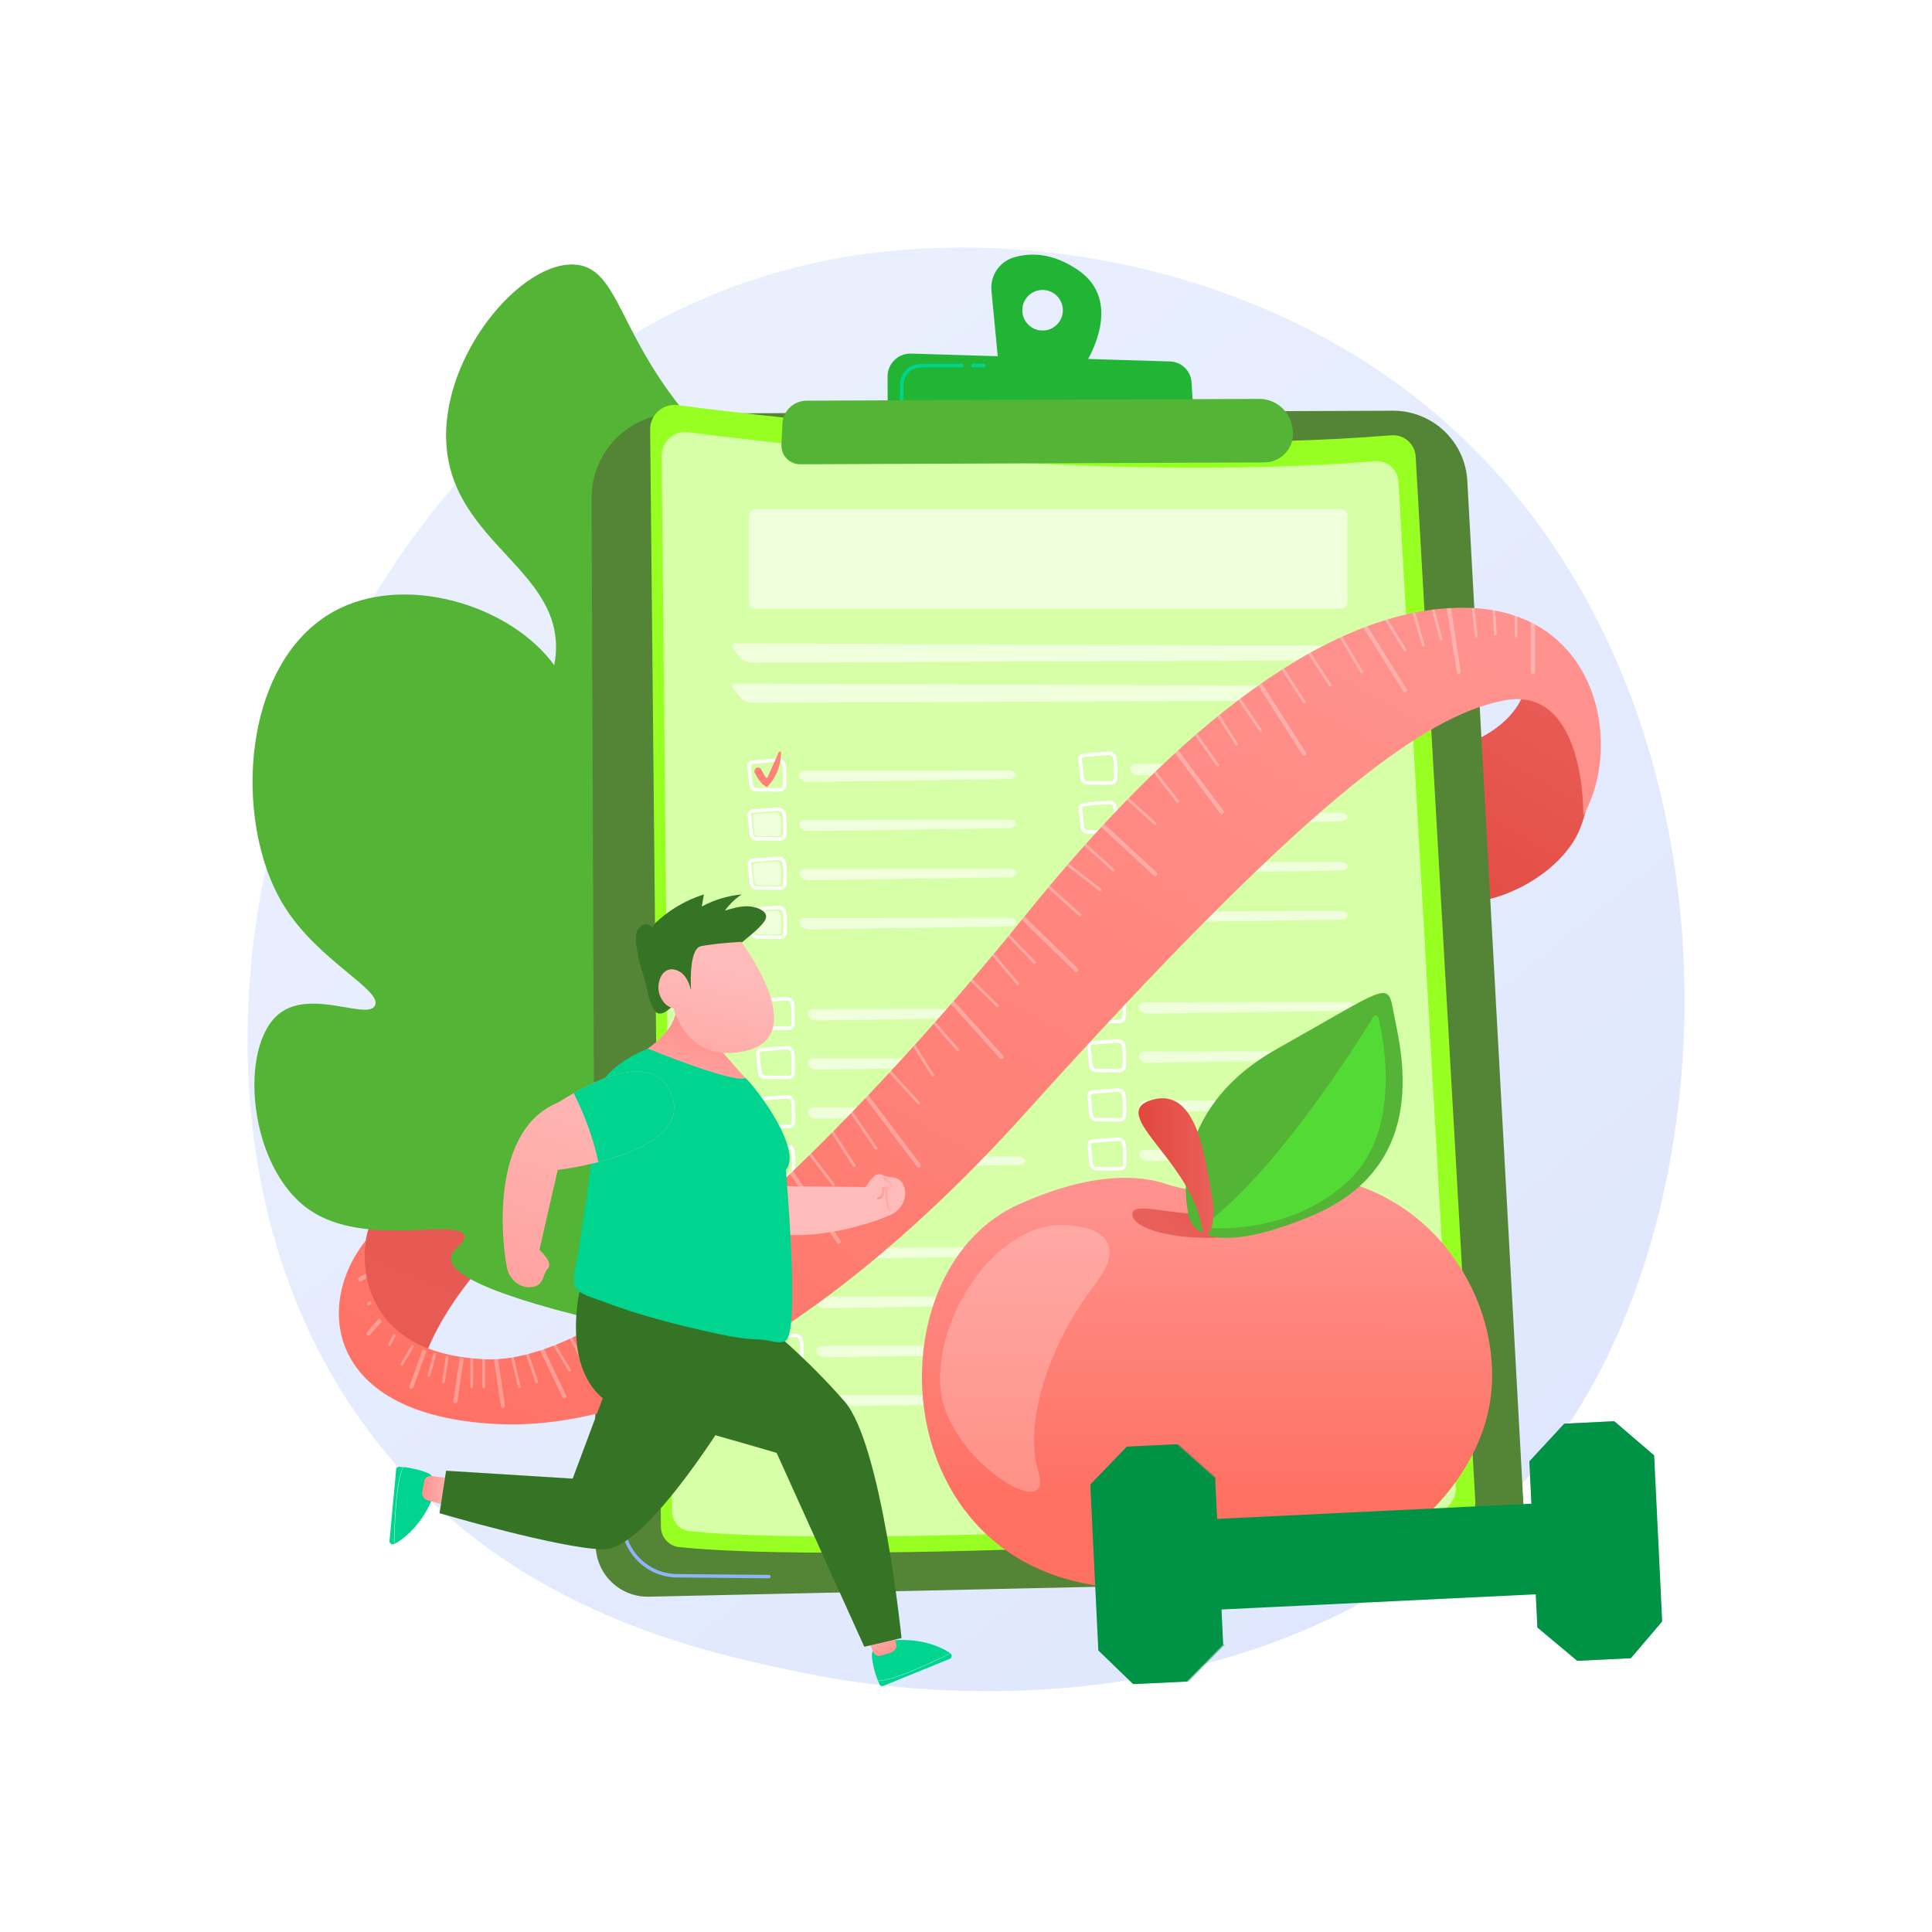 <svg xmlns="http://www.w3.org/2000/svg" xmlns:xlink="http://www.w3.org/1999/xlink" x="0px" y="0px" viewBox="0 0 3710 3710" style="enable-background:new 0 0 3710 3710;" xml:space="preserve"><style type="text/css">	.st0{fill:#FFFFFF;}	.st1{fill:url(#SVGID_1_);}	.st2{fill:url(#SVGID_00000033337407944630227010000004526407380333615800_);}	.st3{fill:#54B435;}	.st4{fill:url(#SVGID_00000021106761031349451490000003307095398077555340_);}	.st5{fill:#548435;}	.st6{fill:#91B3FA;}	.st7{fill:#98FF23;}	.st8{opacity:0.6;fill:#FFFFFF;}	.st9{opacity:0.6;}	.st10{fill:url(#SVGID_00000082339688541702222550000006681115211688884608_);}	.st11{fill:#22B435;}	.st12{fill:#00D48F;}	.st13{fill:url(#SVGID_00000095301772664608569870000016680015449444841633_);}	.st14{opacity:0.29;clip-path:url(#SVGID_00000035510489102763537730000004449337021142874047_);}	.st15{fill:url(#SVGID_00000021803328239456379070000002045794724984793985_);}	.st16{fill:url(#SVGID_00000065044815873715227480000003128595063135379125_);}	.st17{fill:#357325;}	.st18{fill:url(#SVGID_00000133508032233833811520000011467403661768275108_);}	.st19{fill:url(#SVGID_00000075123127798729408280000009435560578153317261_);}	.st20{fill:url(#SVGID_00000075848345686601962590000015301580197540658081_);}	.st21{fill:url(#SVGID_00000108273997727461501570000008549664595678398607_);}	.st22{fill:url(#SVGID_00000155865698819786658820000003891832413100187068_);}	.st23{fill:url(#SVGID_00000096058419833557837920000006174891819879805322_);}	.st24{opacity:0.23;fill:#FFFFFF;}	.st25{fill:url(#SVGID_00000170253054320130175850000012042346740397988755_);}	.st26{fill:#54DA35;}	.st27{fill:url(#SVGID_00000031897390828517137530000017997414441569924266_);}	.st28{fill:#009245;}	.st29{opacity:0.22;}	.st30{opacity:0.54;}</style><g id="Background">	<g>		<g>			<rect class="st0" width="3710" height="3710"></rect>		</g>	</g></g><g id="Illustration">	<g>		<linearGradient id="SVGID_1_" gradientUnits="userSpaceOnUse" x1="3593.546" y1="4065.846" x2="1126.635" y2="1002.097">			<stop offset="0" style="stop-color:#DAE3FE"></stop>			<stop offset="1" style="stop-color:#E9EFFD"></stop>		</linearGradient>		<path class="st1" d="M2914.9,2857.6c-56.7,59.7-110.3,98.1-152.6,128.5c-497.9,357.3-1087.1,253.1-1212.3,227.7    c-184.9-37.6-542.3-110.2-800.7-414c-391-459.8-330.1-1184.1-26.8-1662.2c55.5-87.5,348.5-572.9,944-650.7    c360.4-47.1,780.5,47.9,1084.8,302.8C3389.7,1324.7,3344.3,2405.6,2914.9,2857.6z"></path>					<linearGradient id="SVGID_00000036972374908129089130000014500238891768220044_" gradientUnits="userSpaceOnUse" x1="1991.683" y1="204.468" x2="741.694" y2="3201.696">			<stop offset="0" style="stop-color:#E1473D"></stop>			<stop offset="1" style="stop-color:#E9605A"></stop>		</linearGradient>		<path style="fill:url(#SVGID_00000036972374908129089130000014500238891768220044_);" d="M1660.4,1930.7    c-19.9-0.9-828.7,375.8-864.8,759.8c0,0-245.1-244.4,33.6-530c278.7-285.5,797.6-524.3,797.6-524.3L1660.4,1930.7z"></path>		<g>			<path class="st3" d="M1396.7,2796.6c3.4,1.5,22.8,10.1,42.9,3c120.9-43.1-126.4-518.2,42.9-1000.7     c69-196.6,177.6-309.9,154.3-514.7c-4.2-37.2-18.5-151.6-95.5-263.7c-48.4-70.5-85.4-87.2-150.8-148.4     C1185.3,680,1200.4,518.3,1107,508.4c-104.3-11.1-261.8,175.5-249.7,346.4c13.2,188.1,223.5,239.9,209.8,402.6     c-10.7,126.5-140.8,129.1-171.2,280.9c-40.4,201.5,149.4,393.7,173.6,417.6c108,106.5,148.8,64.6,218.4,145     C1477.2,2319.4,1273.5,2742,1396.7,2796.6z"></path>			<path class="st3" d="M1163.7,923.5c15.7,11.9,30.6,24.7,44.9,38.3c14.3,13.5,28.1,27.6,41.3,42.2c13.2,14.7,25.9,29.8,37.9,45.5     c11.9,15.8,23.6,31.8,34.3,48.5c5.6,8.2,10.4,16.9,15.6,25.3c4.8,8.7,9.9,17.2,14.4,26.1c4.6,8.8,9.2,17.6,13.4,26.7     c2.1,4.5,4.3,9,6.3,13.6l5.8,13.8c4,9.1,7.1,18.6,10.7,28c3.4,9.4,6.2,19,9.4,28.5c2.6,9.7,5.4,19.3,7.8,29l3.3,14.7     c1.1,4.9,2.2,9.8,2.9,14.8c6.9,39.6,9.5,80,7.4,120.2l-0.8,15.1l-1.2,14.6l-2.5,29.1c-1.7,19.4-3.1,38.8-4.7,58.2     c-6,77.7-10.5,155.4-13.8,233.2c-6.2,155.6-6.2,311.1,9.6,466.1c6.8,78.3,8.8,156.6,8.7,234.8c-0.2,78.2-2.6,156.4-7.6,234.4     l-4.5-0.2c0.7-78-0.5-156.1-3-234c-1.4-38.9-3.2-77.9-5.8-116.7c-2.5-38.8-5.6-77.6-10.2-116.1c-9.9-77.5-15.5-156.2-18.3-234.4     c-2.4-78.4-1.8-156.8,0.4-235.1c2.2-78.3,7-156.4,12.5-234.5c1.5-19.5,2.8-39,4.4-58.5l2.4-29.2l1.2-14.6l0.9-14.1     c2.4-37.7,0.3-75.7-5.9-113.1c-1.3-9.4-3.5-18.6-5.2-28c-2-9.3-4.4-18.5-6.6-27.7c-2.7-9.1-5.2-18.3-8.2-27.3     c-3.2-9-5.9-18.1-9.5-27c-13.4-35.7-29.7-70.5-49.1-103.7c-9.4-16.8-19.8-33-30.4-49.1c-10.9-15.9-22.1-31.7-33.9-47     c-23.8-30.5-49.1-60.1-77-87.1L1163.7,923.5z"></path>		</g>		<g>			<path class="st3" d="M1458,3001.9c16.3,8.6,42.3,11.4,58.5-0.5c62.5-45.8-98.1-254.2-143.3-549.5     c-52.3-341.8,95.2-505.5-38.2-666.2c-64.2-77.3-119.2-64.7-178.7-162.1c-82.9-135.7-16.8-226.8-82.9-332.7     c-76.1-121.8-281.7-190.7-421.6-122.3c-188.2,91.9-207.3,407.2-106.7,570.5c65.3,106.1,189.6,161.8,175,191.8     c-13.9,28.6-122.2-32.2-183.2,15.1c-79.9,61.9-60.8,295.4,56.9,377c108.4,75.1,289.2,13.8,297.8,50.5c3.4,14.4-24.6,24-25.7,42.2     c-1.9,32.6,82.8,78.5,387.9,143.8c82.6,52.7,120,109.6,138.8,152.6C1447.9,2839.1,1395.8,2969.3,1458,3001.9z"></path>			<path class="st3" d="M814.2,1417c2.2,71.3,11.1,142.1,28.3,210.6c17.1,68.6,42.7,134.4,76.2,196.1c16.9,30.8,35.4,60.8,54.9,90.2     c10.1,14.6,19.9,29.3,30.3,43.7c10.2,14.5,20.5,29,30.9,43.5l62.7,87l15.6,21.9l15.2,22.2c10.2,14.7,20.1,29.8,30,44.7     c19.9,29.9,38.9,60.4,57.6,91.1c9.2,15.4,18.5,30.8,27.3,46.4l13.4,23.4l13,23.6l13,23.6l12.6,23.8l12.5,23.8l12.1,24.1     l11.9,24.1l11.5,24.4c7.6,16.3,15.3,32.5,22.4,49l10.8,24.7l5.4,12.3l5.1,12.5c6.7,16.7,13.5,33.3,20,50l18.6,50.6     c6.1,16.9,11.4,34.1,17,51.1c21.6,68.5,39.3,138.2,50.6,209l-3.9,0.8c-17.3-69.3-38.9-137.2-63.9-203.8l-9.6-24.9     c-3.3-8.3-6.1-16.7-9.7-24.8l-20.6-49.2c-14.5-32.4-29-64.9-44.6-96.8c-7.5-16.1-15.6-31.9-23.7-47.7l-12.1-23.8l-12.6-23.5     l-12.4-23.6l-12.8-23.3l-12.9-23.3l-13.3-23.1c-35.6-61.5-72.6-122.1-112.1-181.2c-39.5-59-81-116.7-122.5-175.1     c-10.3-14.6-20.7-29.2-30.8-44.1c-10.2-14.8-19.9-30-29.8-45.1c-19.2-30.6-37.8-61.8-54.2-94.2c-4.1-8.1-7.8-16.4-11.7-24.6     l-5.8-12.4l-5.2-12.6c-3.4-8.4-7.1-16.7-10.3-25.3l-9.2-25.7c-3.3-8.5-5.6-17.3-8.2-26l-3.8-13.1c-1.3-4.3-2.6-8.7-3.6-13.1     c-4.1-17.6-8.7-35.2-12-52.9c-13.4-71.1-17.7-143.6-12.2-215.1L814.2,1417z"></path>		</g>					<linearGradient id="SVGID_00000177475527506791580670000002598005349454925744_" gradientUnits="userSpaceOnUse" x1="2711.573" y1="1851.188" x2="3062.863" y2="1260.724">			<stop offset="0" style="stop-color:#E1473D"></stop>			<stop offset="1" style="stop-color:#E9605A"></stop>		</linearGradient>		<path style="fill:url(#SVGID_00000177475527506791580670000002598005349454925744_);" d="M2769.5,1489.3l18.7,144    c2.6,20.1-12,90.8,7.5,96.4c48.9,14.1,170.7-27.6,225.6-113.4c55.9-87.3,52.6-332.7-64.2-346.8c-41.5-5,15.6,102.1-154.9,165.3    C2779.9,1443.1,2766.5,1465.8,2769.5,1489.3z"></path>		<g>			<path class="st5" d="M1297.3,794.1l1377.4-5.4c76-0.3,138.9,59,143,134.9l109.5,1996.6c3.3,59.4-43.3,109.7-102.8,111     L1246,3066.1c-55.9,1.2-101.9-43.6-102.1-99.5L1136,956.7C1135.7,867.3,1207.9,794.5,1297.3,794.1z"></path>			<path class="st6" d="M1476.5,3030.8C1476.5,3030.8,1476.5,3030.8,1476.5,3030.8l-176.7-1.6c-58.8-0.5-106.9-48.8-107.1-107.6     l-1-266.7c0-1.8,1.5-3.3,3.3-3.3h0c1.8,0,3.3,1.5,3.3,3.3l1,266.7c0.2,55.2,45.3,100.5,100.5,101l176.7,1.6     c1.8,0,3.3,1.5,3.3,3.3C1479.8,3029.3,1478.4,3030.8,1476.5,3030.8z"></path>			<path class="st0" d="M1194.7,2575.5c-1.8,0-3.3-1.5-3.3-3.3l-0.2-43.2c0-1.8,1.5-3.3,3.3-3.3c0,0,0,0,0,0c1.8,0,3.3,1.5,3.3,3.3     l0.2,43.2C1198,2574,1196.6,2575.5,1194.7,2575.5C1194.7,2575.5,1194.7,2575.5,1194.7,2575.5z"></path>			<g>				<path class="st7" d="M1301.5,777.9c188.2,24.8,835.3,101.1,1370,58c24.4-2,45.6,16.4,47,40.8L2833,2882.3      c1.6,27.5-19.3,51.1-46.8,52.8c-224.9,14.2-1151,69.3-1481.5,35.9c-20.1-2-35.4-18.9-35.6-39.1l-20.6-2106.9      C1248.1,796.4,1273.1,774.2,1301.5,777.9z"></path>				<path class="st8" d="M1321.9,829.9c181.1,23.8,803.9,97.3,1318.4,55.8c23.5-1.9,43.9,15.8,45.2,39.3l110.1,1930      c1.5,26.5-18.6,49.2-45.1,50.8c-216.4,13.7-1107.6,66.7-1425.7,34.6c-19.4-2-34.1-18.2-34.3-37.6l-19.9-2027.5      C1270.4,847.7,1294.6,826.3,1321.9,829.9z"></path>				<g class="st9">					<path class="st0" d="M2584.4,1268c7.3,0,12.9-6,12.3-13.3l-0.1-1.3c-0.5-7.3-6.9-13.3-14.2-13.3l-1169.6-4.6       c-7.3,0-9.5,4.6-5,10.3l13.1,16.4c4.6,5.7,14.3,10.3,21.6,10.3L2584.4,1268z"></path>				</g>				<g class="st9">					<path class="st0" d="M1413.2,1312.6c-7.3,0-9.5,4.6-5,10.3l13.1,16.4c4.6,5.7,14.3,10.3,21.6,10.3l1141.8-4.5       c7.3,0,12.9-6,12.3-13.3l-0.1-1.3c-0.5-7.3-6.9-13.3-14.2-13.3L1413.2,1312.6z"></path>				</g>				<g>					<path class="st0" d="M1496.9,1520C1496.9,1520,1496.9,1520,1496.9,1520l-44.1-0.2c-7.1,0-13-5-13.7-11.5l-4-36.9       c-0.3-2.6,0.5-5.2,2.2-7.3c1.9-2.3,4.8-3.7,7.9-3.9l0,0c3.7-0.3,8.8-0.7,14.4-1.2c12.3-1.1,26.2-2.3,34.4-2.5       c6.6,0,12.3,3.9,14,9.8c2.4,8.7,2.2,24.9,1.9,42.1C1509.7,1514.8,1503.9,1520,1496.9,1520z M1445.7,1466.8       c-1.3,0.1-2.5,0.7-3.2,1.6c-0.4,0.5-0.8,1.3-0.7,2.3l4,36.9c0.3,3.1,3.5,5.5,7.2,5.6l44,0.2c0,0,0,0,0,0c3.4,0,6.2-2.3,6.3-5.2       c0.3-12.6,0.7-31.7-1.6-40.2c-0.8-2.9-3.9-5.1-7.4-4.9c-8,0.1-22.4,1.4-33.9,2.4C1454.5,1466,1449.4,1466.5,1445.7,1466.8       L1445.7,1466.8z"></path>					<g class="st9">						<path class="st0" d="M1545.1,1479.9c-7.3,0-11.9,5-10.3,11s8.9,10.9,16.2,10.8l387.1-5.6c7.3-0.1,13.2-3.9,13.1-8.4        c-0.1-4.5-6.2-8.2-13.5-8.2L1545.1,1479.9z"></path>					</g>											<linearGradient id="SVGID_00000016764258045959619290000016246798390421526206_" gradientUnits="userSpaceOnUse" x1="1532.929" y1="1000.389" x2="1308.144" y2="1384.045" gradientTransform="matrix(1 -3.900000e-03 3.900000e-03 1 43.904 297.281)">						<stop offset="0" style="stop-color:#FF928E"></stop>						<stop offset="1" style="stop-color:#FE7062"></stop>					</linearGradient>					<path style="fill:url(#SVGID_00000016764258045959619290000016246798390421526206_);" d="M1452.2,1474.7L1452.2,1474.7       c3.3-1.9,7.5-0.8,9.3,2.5l8.7,15.5c0.9,1.6,3.1,1.4,3.9-0.2l21.3-48c1.1-2.4,4.6-1.6,4.6,1c-0.2,14.7-3.9,42.6-27.3,66       c0,0-12.9-5-23.4-27.8C1447.9,1480.5,1449.1,1476.6,1452.2,1474.7z"></path>					<path class="st0" d="M1497.3,1614.3C1497.3,1614.3,1497.2,1614.3,1497.3,1614.3l-44.1-0.3c-7.1,0-13-5-13.7-11.5l-4-36.9       c-0.3-2.6,0.5-5.2,2.2-7.3c1.9-2.3,4.8-3.7,7.9-3.9l0,0c3.7-0.3,8.8-0.7,14.4-1.2c12.3-1.1,26.2-2.3,34.4-2.5       c6.8-0.1,12.3,3.9,14,9.8c2.4,8.7,2.2,24.9,1.9,42.1C1510.1,1609.1,1504.3,1614.3,1497.3,1614.3z M1494.6,1557.4       c0,0-0.1,0-0.1,0c-8,0.1-22.4,1.4-33.9,2.4c-5.7,0.5-10.8,1-14.5,1.2l0,0c-1.3,0.1-2.5,0.7-3.2,1.6c-0.4,0.5-0.9,1.3-0.7,2.3       l4,36.9c0.3,3.1,3.5,5.5,7.2,5.5l44,0.3c0,0,0,0,0,0c3.4,0,6.2-2.3,6.3-5.2c0.3-12.6,0.7-31.7-1.6-40.2       C1501.1,1559.5,1498.1,1557.4,1494.6,1557.4z"></path>					<path class="st8" d="M1450.7,1563.3c9.2-0.7,29.3-2.8,38.9-2.9c4-0.1,7.6,2.4,8.6,5.9c1.9,6.8,1.7,20.4,1.4,32.9       c-0.1,3.7-3.5,6.8-7.7,6.7l-35.2-0.2c-4.3,0-7.9-3-8.3-6.8l-3.2-29.5C1444.7,1566.3,1447.2,1563.5,1450.7,1563.3z"></path>					<g class="st9">						<path class="st0" d="M1545.5,1574.3c-7.3,0-11.9,5-10.3,11s8.9,10.9,16.2,10.8l387.1-5.6c7.3-0.1,13.2-3.9,13.1-8.4        c-0.1-4.5-6.2-8.2-13.5-8.2L1545.5,1574.3z"></path>					</g>					<path class="st0" d="M1497.7,1708.7C1497.6,1708.7,1497.6,1708.7,1497.7,1708.7l-44.1-0.3c-7.1,0-13-5-13.7-11.5l-4-36.9       c-0.3-2.6,0.5-5.2,2.2-7.3c1.9-2.3,4.8-3.7,7.9-3.9c3.7-0.3,8.8-0.7,14.4-1.2c12.3-1.1,26.2-2.3,34.4-2.5c0.1,0,0.2,0,0.3,0       c6.5,0,12.1,4,13.7,9.8c2.4,8.7,2.2,24.9,1.9,42.1C1510.4,1703.5,1504.7,1708.7,1497.7,1708.7z M1446.4,1655.5       c-1.3,0.1-2.5,0.7-3.2,1.6c-0.4,0.5-0.9,1.3-0.7,2.3l4,36.9c0.3,3.1,3.4,5.5,7.2,5.5l44,0.3c0,0,0,0,0,0c3.4,0,6.2-2.3,6.3-5.2       c0.3-12.6,0.7-31.7-1.6-40.2c-0.8-2.9-3.9-5.1-7.4-4.9c-8,0.1-22.4,1.4-33.9,2.4C1455.3,1654.7,1450.1,1655.2,1446.4,1655.5       L1446.4,1655.5z"></path>					<path class="st8" d="M1451,1657.6c9.2-0.7,29.3-2.8,38.9-2.9c4-0.1,7.6,2.4,8.6,5.9c1.9,6.8,1.7,20.4,1.4,32.9       c-0.1,3.7-3.5,6.8-7.7,6.7l-35.2-0.2c-4.3,0-7.9-3-8.3-6.8l-3.2-29.5C1445.1,1660.6,1447.6,1657.9,1451,1657.6z"></path>					<g class="st9">						<path class="st0" d="M1545.9,1668.6c-7.3,0-11.9,5-10.3,11s8.9,10.9,16.2,10.8l387.1-5.6c7.3-0.1,13.2-3.9,13.1-8.4        c-0.1-4.5-6.2-8.2-13.5-8.2L1545.9,1668.6z"></path>					</g>					<path class="st0" d="M1498,1803C1498,1803,1498,1803,1498,1803l-44.1-0.3c-7.1,0-13-5-13.7-11.5l-4-36.9       c-0.3-2.6,0.5-5.2,2.2-7.3c1.9-2.3,4.8-3.7,7.9-3.9c3.7-0.3,8.8-0.7,14.4-1.2c12.3-1.1,26.2-2.3,34.4-2.5       c6.7-0.2,12.3,3.9,14,9.8c2.4,8.7,2.2,24.9,1.9,42.1C1510.8,1797.8,1505,1803,1498,1803z M1495.4,1746.1c0,0-0.1,0-0.1,0       c-8,0.1-22.4,1.4-34,2.4c-5.6,0.5-10.8,1-14.5,1.2l0,0c-1.3,0.1-2.5,0.7-3.2,1.6c-0.4,0.5-0.9,1.3-0.7,2.3l4,36.9       c0.3,3.1,3.4,5.5,7.2,5.5l44,0.3c0,0,0,0,0,0c3.4,0,6.2-2.3,6.3-5.2c0.3-12.6,0.7-31.7-1.6-40.2       C1501.9,1748.2,1498.8,1746.1,1495.4,1746.1z"></path>					<path class="st8" d="M1451.4,1752c9.2-0.7,29.3-2.8,38.9-2.9c4-0.1,7.6,2.4,8.6,5.9c1.9,6.8,1.7,20.4,1.4,32.9       c-0.1,3.7-3.5,6.8-7.7,6.7l-35.2-0.2c-4.3,0-7.9-3-8.3-6.8l-3.2-29.5C1445.4,1754.9,1448,1752.2,1451.4,1752z"></path>					<g class="st9">						<path class="st0" d="M1546.2,1762.9c-7.3,0-11.9,5-10.3,11c1.6,6,8.9,10.9,16.2,10.8l387.1-5.6c7.3-0.1,13.2-3.9,13.1-8.4        c-0.1-4.5-6.2-8.2-13.5-8.2L1546.2,1762.9z"></path>					</g>				</g>				<g>					<path class="st0" d="M2132.7,1506.9C2132.7,1506.9,2132.7,1506.9,2132.7,1506.9l-44.1-0.3c-7.1,0-13-5-13.7-11.5l-4-36.9       c-0.3-2.6,0.5-5.2,2.2-7.3c1.9-2.3,4.8-3.7,7.9-3.9c3.7-0.3,8.8-0.7,14.4-1.2c12.3-1.1,26.2-2.3,34.4-2.5       c6.6-0.1,12.3,3.9,14,9.8c2.4,8.7,2.2,24.9,1.9,42.1C2145.5,1501.7,2139.7,1506.9,2132.7,1506.9z M2130,1450c0,0-0.1,0-0.1,0       c-8,0.1-22.4,1.4-34,2.4c-5.6,0.5-10.8,1-14.5,1.2l0,0c-1.3,0.1-2.5,0.7-3.2,1.6c-0.4,0.5-0.9,1.3-0.7,2.3l4,36.9       c0.3,3.1,3.4,5.5,7.2,5.5l44,0.3c0,0,0,0,0,0c3.4,0,6.2-2.3,6.3-5.2c0.3-12.6,0.7-31.7-1.6-40.2       C2136.6,1452,2133.5,1450,2130,1450z"></path>					<g class="st9">						<path class="st0" d="M2180.9,1466.8c-7.3,0-11.9,5-10.3,11s8.9,10.9,16.2,10.8l387.1-5.6c7.3-0.1,13.2-3.9,13.1-8.4        c-0.1-4.5-6.2-8.2-13.5-8.2L2180.9,1466.8z"></path>					</g>					<path class="st0" d="M2133.1,1601.2C2133.1,1601.2,2133,1601.2,2133.1,1601.2l-44.1-0.2c-7.1,0-13-5-13.7-11.5l-4-36.9       c-0.3-2.6,0.5-5.2,2.2-7.3c1.9-2.3,4.8-3.7,7.9-3.9l0,0c3.7-0.3,8.8-0.7,14.4-1.2c12.3-1.1,26.2-2.3,34.4-2.5       c6.6-0.2,12.3,3.9,14,9.8c2.4,8.7,2.2,24.9,1.9,42.1C2145.8,1596,2140.1,1601.2,2133.1,1601.2z M2081.8,1548       c-1.3,0.1-2.5,0.7-3.2,1.6c-0.4,0.5-0.8,1.3-0.7,2.3l4,36.9c0.3,3.1,3.4,5.5,7.2,5.5l44,0.2c0,0,0,0,0,0c3.4,0,6.2-2.3,6.3-5.2       c0.3-12.6,0.7-31.7-1.6-40.2c-0.8-2.9-4.1-5-7.4-4.9c-8,0.1-22.4,1.4-33.9,2.4C2090.7,1547.3,2085.5,1547.7,2081.8,1548       L2081.8,1548z"></path>					<g class="st9">						<path class="st0" d="M2181.3,1561.1c-7.3,0-11.9,5-10.3,11c1.6,6,8.9,10.9,16.2,10.8l387.1-5.6c7.3-0.1,13.2-3.9,13.1-8.4        c-0.1-4.5-6.2-8.2-13.5-8.2L2181.3,1561.1z"></path>					</g>					<path class="st0" d="M2133.4,1695.6C2133.4,1695.6,2133.4,1695.6,2133.4,1695.6l-44.1-0.2c-7.1,0-13-5-13.7-11.5l-4-36.9       c-0.3-2.6,0.5-5.2,2.2-7.3c1.9-2.3,4.8-3.7,7.9-3.9c3.7-0.3,8.8-0.7,14.4-1.2c12.3-1.1,26.2-2.3,34.4-2.5c0.1,0,0.2,0,0.3,0       c6.5,0,12.1,4,13.7,9.8c2.4,8.7,2.2,24.9,1.9,42.1C2146.2,1690.3,2140.4,1695.6,2133.4,1695.6z M2082.2,1642.4       c-1.3,0.1-2.5,0.7-3.2,1.6c-0.4,0.5-0.8,1.3-0.7,2.3l4,36.9c0.3,3.1,3.4,5.5,7.2,5.6l44,0.2c0,0,0,0,0,0c3.4,0,6.2-2.3,6.3-5.2       c0.3-12.6,0.7-31.7-1.6-40.2c-0.8-2.9-4-5-7.4-4.9c-8,0.1-22.4,1.4-33.9,2.4C2091.1,1641.6,2085.9,1642.1,2082.2,1642.4       L2082.2,1642.4z"></path>					<g class="st9">						<path class="st0" d="M2181.6,1655.5c-7.3,0-11.9,5-10.3,11s8.9,10.9,16.2,10.8l387.1-5.6c7.3-0.1,13.2-3.9,13.1-8.4        c-0.1-4.5-6.2-8.2-13.5-8.2L2181.6,1655.5z"></path>					</g>					<path class="st0" d="M2133.8,1789.9C2133.8,1789.9,2133.8,1789.9,2133.8,1789.9l-44.1-0.3c-7.1,0-13-5-13.7-11.5l-4-36.9       c-0.3-2.6,0.5-5.2,2.2-7.3c1.9-2.3,4.8-3.7,7.9-3.9l0,0c3.7-0.3,8.8-0.7,14.4-1.2c12.3-1.1,26.2-2.3,34.4-2.5       c6.6-0.1,12.3,3.9,14,9.8c2.4,8.7,2.2,24.9,1.9,42.1C2146.6,1784.7,2140.8,1789.9,2133.8,1789.9z M2131.1,1733c0,0-0.1,0-0.1,0       c-8,0.1-22.3,1.4-33.9,2.4c-5.7,0.5-10.8,1-14.5,1.2l0,0c-1.3,0.1-2.5,0.7-3.2,1.6c-0.4,0.5-0.9,1.3-0.7,2.3l4,36.9       c0.3,3.1,3.5,5.5,7.2,5.5l44,0.3c0,0,0,0,0,0c3.4,0,6.2-2.3,6.3-5.2c0.3-12.6,0.7-31.7-1.6-40.2       C2137.7,1735.1,2134.6,1733,2131.1,1733z"></path>					<g class="st9">						<path class="st0" d="M2182,1749.8c-7.3,0-11.9,5-10.3,11s8.9,10.9,16.2,10.8l387.1-5.6c7.3-0.1,13.2-3.9,13.1-8.4        c-0.1-4.5-6.2-8.2-13.5-8.2L2182,1749.8z"></path>					</g>				</g>				<g>					<path class="st0" d="M1513.2,1978C1513.1,1978,1513.1,1978,1513.2,1978l-44.1-0.3c-7.1,0-13-5-13.7-11.5l-4-36.9       c-0.3-2.6,0.5-5.2,2.2-7.3c1.9-2.3,4.8-3.7,7.9-3.9c3.7-0.3,8.8-0.7,14.4-1.2c12.3-1.1,26.2-2.3,34.4-2.5c0.1,0,0.2,0,0.3,0       c6.5,0,12.1,4,13.7,9.8c2.4,8.7,2.2,24.9,1.9,42.1C1525.9,1972.8,1520.2,1978,1513.2,1978z M1510.5,1921.1c0,0-0.1,0-0.1,0       c-8,0.1-22.4,1.4-34,2.4c-5.6,0.5-10.8,1-14.5,1.2l0,0c-1.3,0.1-2.5,0.7-3.2,1.6c-0.4,0.5-0.9,1.3-0.7,2.3l4,36.9       c0.3,3.1,3.4,5.5,7.2,5.5l44,0.3c0,0,0,0,0,0c3.4,0,6.2-2.3,6.3-5.2c0.3-12.6,0.7-31.7-1.6-40.2       C1517,1923.1,1514,1921.1,1510.5,1921.1z"></path>					<g class="st9">						<path class="st0" d="M1561.4,1937.9c-7.3,0-11.9,5-10.3,11s8.9,10.9,16.2,10.8l387.1-5.6c7.3-0.1,13.2-3.9,13.1-8.4        s-6.2-8.2-13.5-8.2L1561.4,1937.9z"></path>					</g>					<path class="st0" d="M1513.5,2072.3C1513.5,2072.3,1513.5,2072.3,1513.5,2072.3l-44.1-0.3c-7.1,0-13-5-13.7-11.5l-4-36.9       c-0.3-2.6,0.5-5.2,2.2-7.3c1.9-2.3,4.8-3.7,7.9-3.9l0,0c3.7-0.3,8.8-0.7,14.4-1.2c12.3-1.1,26.2-2.3,34.4-2.5       c0.1,0,0.2,0,0.3,0c6.5,0,12.1,4,13.7,9.8c2.4,8.7,2.2,24.9,1.9,42.1C1526.3,2067.1,1520.5,2072.3,1513.5,2072.3z        M1462.3,2019.1c-1.3,0.1-2.5,0.7-3.2,1.6c-0.4,0.5-0.9,1.3-0.7,2.3l4,36.9c0.3,3.1,3.5,5.5,7.2,5.5l44,0.3c0,0,0,0,0,0       c3.4,0,6.2-2.3,6.3-5.2c0.3-12.6,0.7-31.7-1.6-40.2c-0.8-2.9-3.9-5-7.4-4.9c-8,0.1-22.4,1.4-33.9,2.4       C1471.2,2018.4,1466,2018.9,1462.3,2019.1L1462.3,2019.1z"></path>					<g class="st9">						<path class="st0" d="M1561.7,2032.3c-7.3,0-11.9,5-10.3,11s8.9,10.9,16.2,10.8l387.1-5.6c7.3-0.1,13.2-3.9,13.1-8.4        s-6.2-8.2-13.5-8.2L1561.7,2032.3z"></path>					</g>					<path class="st0" d="M1513.9,2166.7C1513.9,2166.7,1513.9,2166.7,1513.9,2166.7l-44.1-0.2c-7.1,0-13-5-13.7-11.5l-4-36.9       c-0.3-2.6,0.5-5.2,2.2-7.3c1.9-2.3,4.8-3.7,7.9-3.9l0,0c3.7-0.3,8.8-0.7,14.4-1.2c12.3-1.1,26.2-2.3,34.4-2.5       c6.7-0.1,12.3,3.9,14,9.8c2.4,8.7,2.2,24.9,1.9,42.1C1526.7,2161.5,1520.9,2166.7,1513.9,2166.7z M1511.2,2109.8       c0,0-0.1,0-0.1,0c-8,0.1-22.4,1.4-33.9,2.4c-5.7,0.5-10.8,1-14.5,1.2l0,0c-1.3,0.1-2.5,0.7-3.2,1.6c-0.4,0.5-0.9,1.3-0.7,2.3       l4,36.9c0.3,3.1,3.4,5.5,7.2,5.5l44,0.2c0,0,0,0,0,0c3.4,0,6.2-2.3,6.3-5.2c0.3-12.6,0.7-31.7-1.6-40.2       C1517.8,2111.8,1514.7,2109.8,1511.2,2109.8z"></path>					<g class="st9">						<path class="st0" d="M1562.1,2126.6c-7.3,0-11.9,5-10.3,11s8.9,10.9,16.2,10.8l387.1-5.6c7.3-0.1,13.2-3.9,13.1-8.4        s-6.2-8.2-13.5-8.2L1562.1,2126.6z"></path>					</g>					<path class="st0" d="M1514.3,2261C1514.3,2261,1514.2,2261,1514.3,2261l-44.1-0.2c-7.1,0-13-5-13.7-11.5l-4-36.9       c-0.3-2.6,0.5-5.2,2.2-7.3c1.9-2.3,4.8-3.7,7.9-3.9c3.7-0.3,8.8-0.7,14.4-1.2c12.3-1.1,26.2-2.3,34.4-2.5       c6.4-0.1,12.3,3.9,14,9.8c2.4,8.7,2.3,24.9,1.9,42.1C1527.1,2255.8,1521.3,2261,1514.3,2261z M1463,2207.8       c-1.3,0.1-2.5,0.7-3.2,1.6c-0.4,0.5-0.9,1.3-0.7,2.3l4,36.9c0.3,3.1,3.4,5.5,7.2,5.6l44,0.2c0,0,0,0,0,0c3.4,0,6.2-2.3,6.3-5.2       c0.3-12.6,0.7-31.7-1.6-40.2c-0.8-2.9-3.9-5-7.4-4.9c-8,0.1-22.4,1.4-33.9,2.4C1471.9,2207.1,1466.7,2207.6,1463,2207.8       L1463,2207.8z"></path>					<g class="st9">						<path class="st0" d="M1562.5,2221c-7.3,0-11.9,5-10.3,11c1.6,6,8.9,10.9,16.2,10.8l387.1-5.6c7.3-0.1,13.2-3.9,13.1-8.4        c-0.1-4.5-6.2-8.2-13.5-8.2L1562.5,2221z"></path>					</g>				</g>				<g>					<path class="st0" d="M2149,1964.9C2148.9,1964.9,2148.9,1964.9,2149,1964.9l-44.1-0.3c-7.1,0-13-5-13.7-11.5l-4-36.9       c-0.3-2.6,0.5-5.2,2.2-7.3c1.9-2.3,4.8-3.7,7.9-3.9l0,0c3.7-0.3,8.8-0.7,14.4-1.2c12.3-1.1,26.2-2.3,34.4-2.5       c6.7-0.1,12.3,3.9,14,9.8c2.4,8.7,2.2,24.9,1.9,42.1C2161.7,1959.7,2156,1964.9,2149,1964.9z M2146.3,1908c0,0-0.1,0-0.1,0       c-8,0.1-22.4,1.4-33.9,2.4c-5.7,0.5-10.8,1-14.5,1.2l0,0c-1.3,0.1-2.5,0.7-3.2,1.6c-0.4,0.5-0.9,1.3-0.7,2.3l4,36.9       c0.3,3.1,3.5,5.5,7.2,5.5l44,0.3c0,0,0,0,0,0c3.4,0,6.2-2.3,6.3-5.2c0.3-12.6,0.7-31.7-1.6-40.2       C2152.8,1910,2149.8,1908,2146.3,1908z"></path>					<g class="st9">						<path class="st0" d="M2197.2,1924.8c-7.3,0-11.9,5-10.3,11c1.6,6,8.9,10.9,16.2,10.8l387.1-5.6c7.3-0.1,13.2-3.9,13.1-8.4        s-6.2-8.2-13.5-8.2L2197.2,1924.8z"></path>					</g>					<path class="st0" d="M2149.3,2059.2C2149.3,2059.2,2149.3,2059.2,2149.3,2059.2l-44.1-0.3c-7.1,0-13-5-13.7-11.5l-4-36.9       c-0.3-2.6,0.5-5.2,2.2-7.3c1.9-2.3,4.8-3.7,7.9-3.9c3.7-0.3,8.8-0.7,14.4-1.2c12.3-1.1,26.2-2.3,34.4-2.5c0.1,0,0.2,0,0.3,0       c6.5,0,12.1,4,13.7,9.8c2.4,8.7,2.2,24.9,1.9,42.1C2162.1,2054,2156.3,2059.2,2149.3,2059.2z M2146.7,2002.3c0,0-0.1,0-0.1,0       c-8,0.1-22.4,1.4-34,2.4c-5.6,0.5-10.8,1-14.5,1.2l0,0c-1.3,0.1-2.5,0.7-3.2,1.6c-0.4,0.5-0.9,1.3-0.7,2.3l4,36.9       c0.3,3.1,3.4,5.5,7.2,5.5l44,0.3c0,0,0,0,0,0c3.4,0,6.2-2.3,6.3-5.2c0.3-12.6,0.7-31.7-1.6-40.2       C2153.2,2004.4,2150.1,2002.3,2146.7,2002.3z"></path>					<g class="st9">						<path class="st0" d="M2197.5,2019.1c-7.3,0-11.9,5-10.3,11c1.6,6,8.9,10.9,16.2,10.8l387.1-5.6c7.3-0.1,13.2-3.9,13.1-8.4        c-0.1-4.5-6.2-8.2-13.5-8.2L2197.5,2019.1z"></path>					</g>					<path class="st0" d="M2149.7,2153.6C2149.7,2153.6,2149.6,2153.6,2149.7,2153.6l-44.1-0.3c-7.1,0-13-5-13.7-11.5l-4-36.9       c-0.3-2.6,0.5-5.2,2.2-7.3c1.9-2.3,4.8-3.7,7.9-3.9l0,0c3.7-0.3,8.8-0.7,14.4-1.2c12.3-1.1,26.2-2.3,34.4-2.5       c0.1,0,0.2,0,0.3,0c6.5,0,12.1,4,13.7,9.8c2.4,8.7,2.2,24.9,1.9,42.1C2162.5,2148.4,2156.7,2153.6,2149.7,2153.6z        M2098.4,2100.4c-1.3,0.1-2.5,0.7-3.2,1.6c-0.4,0.5-0.9,1.3-0.7,2.3l4,36.9c0.3,3.1,3.4,5.5,7.2,5.5l44,0.3c0,0,0,0,0,0       c3.4,0,6.2-2.3,6.3-5.2c0.3-12.6,0.7-31.7-1.6-40.2c-0.8-2.9-3.8-4.9-7.3-4.9c0,0-0.1,0-0.1,0c-8,0.1-22.4,1.4-33.9,2.4       C2107.3,2099.6,2102.2,2100.1,2098.4,2100.4L2098.4,2100.4z"></path>					<g class="st9">						<path class="st0" d="M2197.9,2113.5c-7.3,0-11.9,5-10.3,11c1.6,6,8.9,10.9,16.2,10.8l387.1-5.6c7.3-0.1,13.2-3.9,13.1-8.4        c-0.1-4.5-6.2-8.2-13.5-8.2L2197.9,2113.5z"></path>					</g>					<path class="st0" d="M2150.1,2247.9C2150,2247.9,2150,2247.9,2150.1,2247.9l-44.1-0.3c-7.1,0-13-5-13.7-11.5l-4-36.9       c-0.3-2.6,0.5-5.2,2.2-7.3c1.9-2.3,4.8-3.7,7.9-3.9l0,0c3.7-0.3,8.8-0.7,14.4-1.2c12.3-1.1,26.2-2.3,34.4-2.5       c6.6-0.2,12.3,3.9,14,9.8c2.4,8.7,2.2,24.9,1.9,42.1C2162.8,2242.7,2157,2247.9,2150.1,2247.9z M2098.8,2194.7       c-1.3,0.1-2.5,0.7-3.2,1.6c-0.4,0.5-0.8,1.3-0.7,2.3l4,36.9c0.3,3.1,3.5,5.5,7.2,5.5l44,0.3c0,0,0,0,0,0c3.4,0,6.2-2.3,6.3-5.2       c0.3-12.6,0.7-31.7-1.6-40.2c-0.8-2.9-4-5-7.4-4.9c-8,0.1-22.4,1.4-33.9,2.4C2107.7,2194,2102.5,2194.4,2098.8,2194.7       L2098.8,2194.7z"></path>					<g class="st9">						<path class="st0" d="M2198.3,2207.8c-7.3,0-11.9,5-10.3,11c1.6,6,8.9,10.9,16.2,10.8l387.1-5.6c7.3-0.1,13.2-3.9,13.1-8.4        c-0.1-4.5-6.2-8.2-13.5-8.2L2198.3,2207.8z"></path>					</g>				</g>				<g>					<path class="st0" d="M1529.4,2436C1529.4,2436,1529.4,2436,1529.4,2436l-44.1-0.3c-7.1,0-13-5-13.7-11.5l-4-36.9       c-0.3-2.6,0.5-5.2,2.2-7.3c1.9-2.3,4.8-3.7,7.9-3.9c3.7-0.3,8.8-0.7,14.4-1.2c12.3-1.1,26.2-2.3,34.4-2.5       c6.6,0,12.3,3.9,14,9.8c2.4,8.7,2.2,24.9,1.9,42.1C1542.2,2430.8,1536.4,2436,1529.4,2436z M1478.2,2382.8       c-1.3,0.1-2.5,0.7-3.2,1.6c-0.4,0.5-0.9,1.3-0.7,2.3l4,36.9c0.3,3.1,3.4,5.5,7.2,5.5l44,0.3c0,0,0,0,0,0c3.4,0,6.2-2.3,6.3-5.2       c0.3-12.6,0.7-31.7-1.6-40.2c-0.8-2.9-4.1-5-7.4-4.9c-8,0.1-22.4,1.4-33.9,2.4C1487,2382.1,1481.9,2382.5,1478.2,2382.8       L1478.2,2382.8z"></path>					<g class="st9">						<path class="st0" d="M1577.6,2395.9c-7.3,0-11.9,5-10.3,11s8.9,10.9,16.2,10.8l387.1-5.6c7.3-0.1,13.2-3.9,13.1-8.4        c-0.1-4.5-6.2-8.2-13.5-8.2L1577.6,2395.9z"></path>					</g>					<path class="st0" d="M1529.8,2530.4C1529.8,2530.4,1529.7,2530.4,1529.8,2530.4l-44.1-0.3c-7.1,0-13-5-13.7-11.5l-4-36.9       c-0.3-2.6,0.5-5.2,2.2-7.3c1.9-2.3,4.8-3.7,7.9-3.9l0,0c3.7-0.3,8.8-0.7,14.4-1.2c12.3-1.1,26.2-2.3,34.4-2.5       c0.1,0,0.2,0,0.3,0c6.5,0,12.1,4,13.7,9.8c2.4,8.7,2.2,24.9,1.9,42.1C1542.6,2525.1,1536.8,2530.4,1529.8,2530.4z        M1527.1,2473.5c0,0-0.1,0-0.1,0c-8,0.1-22.3,1.4-33.9,2.4c-5.7,0.5-10.8,1-14.5,1.2l0,0c-1.3,0.1-2.5,0.7-3.2,1.6       c-0.4,0.5-0.9,1.3-0.7,2.3l4,36.9c0.3,3.1,3.5,5.5,7.2,5.5l44,0.3c0,0,0,0,0,0c3.4,0,6.2-2.3,6.3-5.2       c0.3-12.6,0.7-31.7-1.6-40.2C1533.7,2475.5,1530.6,2473.5,1527.1,2473.5z"></path>					<g class="st9">						<path class="st0" d="M1578,2490.3c-7.3,0-11.9,5-10.3,11c1.6,6,8.9,10.9,16.2,10.8l387.1-5.6c7.3-0.1,13.2-3.9,13.1-8.4        c-0.1-4.5-6.2-8.2-13.5-8.2L1578,2490.3z"></path>					</g>					<path class="st0" d="M1530.2,2624.7C1530.1,2624.7,1530.1,2624.7,1530.2,2624.7l-44.1-0.3c-7.1,0-13-5-13.7-11.5l-4-36.9       c-0.3-2.6,0.5-5.2,2.2-7.3c1.9-2.3,4.8-3.7,7.9-3.9l0,0c3.7-0.3,8.8-0.7,14.4-1.2c12.3-1.1,26.2-2.3,34.4-2.5       c6.7-0.1,12.3,3.9,14,9.8c2.4,8.7,2.2,24.9,1.9,42.1C1542.9,2619.5,1537.2,2624.7,1530.2,2624.7z M1478.9,2571.5       c-1.3,0.1-2.5,0.7-3.2,1.6c-0.4,0.5-0.9,1.3-0.7,2.3l4,36.9c0.3,3.1,3.5,5.5,7.2,5.5l44,0.3c0,0,0,0,0,0c3.4,0,6.2-2.3,6.3-5.2       c0.3-12.6,0.7-31.7-1.6-40.2c-0.8-2.9-3.9-5-7.4-4.9c-8,0.1-22.4,1.4-33.9,2.4C1487.8,2570.8,1482.6,2571.2,1478.9,2571.5       L1478.9,2571.5z"></path>					<g class="st9">						<path class="st0" d="M1578.4,2584.6c-7.3,0-11.9,5-10.3,11c1.6,6,8.9,10.9,16.2,10.8l387.1-5.6c7.3-0.1,13.2-3.9,13.1-8.4        s-6.2-8.2-13.5-8.2L1578.4,2584.6z"></path>					</g>					<path class="st0" d="M1530.5,2719.1C1530.5,2719.1,1530.5,2719.1,1530.5,2719.1l-44.1-0.3c-7.1,0-13-5-13.7-11.5l-4-36.9       c-0.3-2.6,0.5-5.2,2.2-7.3c1.9-2.3,4.8-3.7,7.9-3.9l0,0c3.7-0.3,8.8-0.7,14.4-1.2c12.3-1.1,26.2-2.3,34.4-2.5       c0.1,0,0.2,0,0.3,0c6.5,0,12.1,4,13.7,9.8c2.4,8.7,2.2,24.9,1.9,42.1C1543.3,2713.8,1537.5,2719.1,1530.5,2719.1z        M1479.3,2665.8c-1.3,0.1-2.5,0.7-3.2,1.6c-0.4,0.5-0.8,1.3-0.7,2.3l4,36.9c0.3,3.1,3.4,5.5,7.2,5.5l44,0.3c0,0,0,0,0,0       c3.4,0,6.2-2.3,6.3-5.2c0.3-12.6,0.7-31.7-1.6-40.2c-0.8-2.9-4-5-7.4-4.9c-8,0.1-22.4,1.4-33.9,2.4       C1488.1,2665.1,1483,2665.6,1479.3,2665.8L1479.3,2665.8z"></path>					<g class="st9">						<path class="st0" d="M1578.7,2679c-7.3,0-11.9,5-10.3,11s8.9,10.9,16.2,10.8l387.1-5.6c7.3-0.1,13.2-3.9,13.1-8.4        c-0.1-4.5-6.2-8.2-13.5-8.2L1578.7,2679z"></path>					</g>				</g>				<g>					<path class="st0" d="M2165.2,2422.9C2165.2,2422.9,2165.2,2422.9,2165.2,2422.9l-44.1-0.2c-7.1,0-13-5-13.7-11.5l-4-36.9       c-0.3-2.6,0.5-5.2,2.2-7.3c1.9-2.3,4.8-3.7,7.9-3.9l0,0c3.7-0.3,8.8-0.7,14.4-1.2c12.3-1.1,26.2-2.3,34.4-2.5       c6.6-0.1,12.3,3.9,14,9.8c2.4,8.7,2.2,24.9,1.9,42.1C2178,2417.7,2172.2,2422.9,2165.2,2422.9z M2113.9,2369.7       c-1.3,0.1-2.5,0.7-3.2,1.6c-0.4,0.5-0.8,1.3-0.7,2.3l4,36.9c0.3,3.1,3.5,5.5,7.2,5.5l44,0.2c0,0,0,0,0,0c3.4,0,6.2-2.3,6.3-5.2       c0.3-12.6,0.7-31.7-1.6-40.2c-0.8-2.9-4.1-5-7.4-4.9c-8,0.1-22.4,1.4-33.9,2.4C2122.8,2368.9,2117.7,2369.4,2113.9,2369.7       L2113.9,2369.7z"></path>					<g class="st9">						<path class="st0" d="M2213.4,2382.8c-7.3,0-11.9,5-10.3,11s8.9,10.9,16.2,10.8l387.1-5.6c7.3-0.1,13.2-3.9,13.1-8.4        c-0.1-4.5-6.2-8.2-13.5-8.2L2213.4,2382.8z"></path>					</g>					<path class="st0" d="M2165.6,2517.2C2165.6,2517.2,2165.5,2517.2,2165.6,2517.2l-44.1-0.3c-7.1,0-13-5-13.7-11.5l-4-36.9       c-0.3-2.6,0.5-5.2,2.2-7.3c1.9-2.3,4.8-3.7,7.9-3.9c3.7-0.3,8.8-0.7,14.4-1.2c12.3-1.1,26.2-2.3,34.4-2.5       c6.7-0.1,12.3,3.9,14,9.8c2.4,8.7,2.2,24.9,1.9,42.1C2178.4,2512,2172.6,2517.2,2165.6,2517.2z M2114.3,2464       c-1.3,0.1-2.5,0.7-3.2,1.6c-0.4,0.5-0.9,1.3-0.7,2.3l4,36.9c0.3,3.1,3.4,5.5,7.2,5.5l44,0.3c0,0,0,0,0,0c3.4,0,6.2-2.3,6.3-5.2       c0.3-12.6,0.7-31.7-1.6-40.2c-0.8-2.9-4-5.1-7.4-4.9c-8,0.1-22.4,1.4-33.9,2.4C2123.2,2463.3,2118,2463.8,2114.3,2464       L2114.3,2464z"></path>					<g class="st9">						<path class="st0" d="M2213.8,2477.2c-7.3,0-11.9,5-10.3,11c1.6,6,8.9,10.9,16.2,10.8l387.1-5.6c7.3-0.1,13.2-3.9,13.1-8.4        s-6.2-8.2-13.5-8.2L2213.8,2477.2z"></path>					</g>					<path class="st0" d="M2166,2611.6C2165.9,2611.6,2165.9,2611.6,2166,2611.6l-44.1-0.3c-7.1,0-13-5-13.7-11.5l-4-36.9       c-0.3-2.6,0.5-5.2,2.2-7.3c1.9-2.3,4.8-3.7,7.9-3.9c3.7-0.3,8.8-0.7,14.4-1.2c12.3-1.1,26.2-2.3,34.4-2.5c0.1,0,0.2,0,0.3,0       c6.5,0,12.1,4,13.7,9.8c2.4,8.7,2.2,24.9,1.9,42.1C2178.7,2606.4,2172.9,2611.6,2166,2611.6z M2114.7,2558.4       c-1.3,0.1-2.5,0.7-3.2,1.6c-0.4,0.5-0.9,1.3-0.7,2.3l4,36.9c0.3,3.1,3.4,5.5,7.2,5.5l44,0.3c0,0,0,0,0,0c3.4,0,6.2-2.3,6.3-5.2       c0.3-12.6,0.7-31.7-1.6-40.2c-0.8-2.9-4-5.1-7.4-4.9c-8,0.1-22.4,1.4-33.9,2.4C2123.6,2557.6,2118.4,2558.1,2114.7,2558.4       L2114.7,2558.4z"></path>					<g class="st9">						<path class="st0" d="M2214.2,2571.5c-7.3,0-11.9,5-10.3,11s8.9,10.9,16.2,10.8l387.1-5.6c7.3-0.1,13.2-3.9,13.1-8.4        c-0.1-4.5-6.2-8.2-13.5-8.2L2214.2,2571.5z"></path>					</g>					<path class="st0" d="M2166.3,2705.9C2166.3,2705.9,2166.3,2705.9,2166.3,2705.9l-44.1-0.3c-7.1,0-13-5-13.7-11.5l-4-36.9       c-0.3-2.6,0.5-5.2,2.2-7.3c1.9-2.3,4.8-3.7,7.9-3.9c3.7-0.3,8.8-0.7,14.4-1.2c12.3-1.1,26.2-2.3,34.4-2.5       c6.5-0.1,12.3,3.9,14,9.8c2.4,8.7,2.2,24.9,1.9,42.1C2179.1,2700.7,2173.3,2705.9,2166.3,2705.9z M2163.6,2649c0,0-0.1,0-0.1,0       c-8,0.1-22.4,1.4-34,2.4c-5.6,0.5-10.8,1-14.5,1.2l0,0c-1.3,0.1-2.5,0.7-3.2,1.6c-0.4,0.5-0.8,1.3-0.7,2.3l4,36.9       c0.3,3.1,3.4,5.5,7.2,5.5l44,0.3c0,0,0,0,0,0c3.4,0,6.2-2.3,6.3-5.2c0.3-12.6,0.7-31.7-1.6-40.2       C2170.2,2651.1,2167.1,2649,2163.6,2649z"></path>					<g class="st9">						<path class="st0" d="M2214.5,2665.8c-7.3,0-11.9,5-10.3,11s8.9,10.9,16.2,10.8l387.1-5.6c7.3-0.1,13.2-3.9,13.1-8.4        s-6.2-8.2-13.5-8.2L2214.5,2665.8z"></path>					</g>				</g>			</g>			<path class="st11" d="M2070.4,518.8c-49.9-34.4-93.1-33.6-123.6-24.5c-27.7,8.3-45.7,35.2-42.9,64l13.7,143.3L2074,715     C2074,715,2168.3,586.3,2070.4,518.8z M2002.2,634.7c-21.5,0.1-39-17.3-39.1-38.8c-0.1-21.5,17.3-39,38.8-39.1     c21.5-0.1,39,17.3,39.1,38.8C2041.1,617.1,2023.7,634.7,2002.2,634.7z"></path>			<path class="st11" d="M1933,640.9c-1.7,0-3.1-1.3-3.3-3l-2.2-22.8c-0.2-1.8,1.2-3.4,3-3.6c1.9-0.2,3.4,1.2,3.6,3l2.2,22.8     c0.2,1.8-1.2,3.4-3,3.6C1933.2,640.9,1933.1,640.9,1933,640.9z M1928.7,596.2c-1.7,0-3.1-1.3-3.3-3l-1.7-17.3     c-2.6-27.3,14.4-52.7,40.5-60.5c18.6-5.6,37.7-6.4,56.9-2.6c1.8,0.4,3,2.1,2.6,3.9c-0.4,1.8-2.1,3-3.9,2.6     c-18.1-3.6-36.2-2.8-53.7,2.4c-23.1,6.9-38.2,29.4-35.8,53.5l1.7,17.3c0.2,1.8-1.2,3.4-3,3.6     C1929,596.2,1928.9,596.2,1928.7,596.2z"></path>			<path class="st11" d="M1704.7,795.2l-0.3-72.1c-0.1-24.9,20.4-44.9,45.3-44.1l497,15.1c22.1,0.7,40,18,41.4,40l4.4,69.2     L1704.7,795.2z"></path>			<path class="st12" d="M1868.3,705.2c-1.8,0-3.3-1.5-3.3-3.3c0-1.8,1.5-3.3,3.3-3.3l21.4-0.1c0,0,0,0,0,0c1.8,0,3.3,1.5,3.3,3.3     c0,1.8-1.5,3.3-3.3,3.3L1868.3,705.2L1868.3,705.2z"></path>			<path class="st12" d="M1731.5,772c-1.8,0-3.3-1.5-3.3-3.3l-0.1-29.2c-0.1-22.3,18-40.5,40.2-40.6l78.6-0.3c0,0,0,0,0,0     c1.8,0,3.3,1.5,3.3,3.3c0,1.8-1.5,3.3-3.3,3.3l-78.6,0.3c-18.6,0.1-33.7,15.3-33.6,33.9l0.1,29.2     C1734.8,770.5,1733.4,772,1731.5,772L1731.5,772z"></path>			<path class="st3" d="M1548.9,769.4l869-3.4c31.2-0.1,58,22.3,63.5,53l0.8,4.2c6,33.7-19.9,64.6-54.1,64.8l-891.5,3.5     c-20.5,0.1-36.9-17-36-37.4l1.8-39.9C1503.4,789.2,1523.9,769.5,1548.9,769.4z"></path>			<path class="st8" d="M2575.2,1168.9H1450.3c-6.6,0-12-5.4-12-12V989.8c0-6.6,5.4-12,12-12h1124.9c6.6,0,12,5.4,12,12v167.1     C2587.2,1163.5,2581.8,1168.9,2575.2,1168.9z"></path>		</g>		<g>							<linearGradient id="SVGID_00000038372691971380680320000017399811770594609583_" gradientUnits="userSpaceOnUse" x1="2424.756" y1="1009.601" x2="1210.324" y2="3119.925">				<stop offset="0" style="stop-color:#FF928E"></stop>				<stop offset="1" style="stop-color:#FE7062"></stop>			</linearGradient>			<path style="fill:url(#SVGID_00000038372691971380680320000017399811770594609583_);" d="M702.2,2382.4     c0,0-38.7,215.7,229.3,227.8c300.1,13.6,841.2-608.6,1036.7-851.4c295.9-367.6,588.4-594.3,844.9-591.7     c256.4,2.6,305,263.7,227.3,398.8c0,0,5.4-251.4-152.7-220.8c-158.1,30.6-388.3,203.1-919.5,792.9     c-306.7,340.5-680.8,613.9-1016.6,596.4C626.9,2717.7,603.3,2506.6,702.2,2382.4z"></path>			<g>				<defs>					<path id="SVGID_00000104673397001997550150000004577640933602343096_" d="M712.9,2375.8c0,0-81.8,229.3,218.6,234.4       c300.3,5.1,841.2-608.6,1036.7-851.4c295.9-367.6,588.4-594.3,844.9-591.7c256.4,2.6,305,263.7,227.3,398.8       c0,0,5.4-251.4-152.7-220.8c-158.1,30.6-388.3,203.1-919.5,792.9c-306.7,340.5-680.4,604.4-1016.6,596.4       C615.3,2726.6,614.1,2500,712.9,2375.8z"></path>				</defs>				<clipPath id="SVGID_00000062894933356789067080000014138308437971174306_">					<use xlink:href="#SVGID_00000104673397001997550150000004577640933602343096_" style="overflow:visible;"></use>				</clipPath>				<g style="opacity:0.29;clip-path:url(#SVGID_00000062894933356789067080000014138308437971174306_);">					<path class="st0" d="M2698,1329.5c-1.3,0-2.6-0.7-3.3-1.9l-108.3-172.9c-1.2-1.9-0.7-4.5,1.1-5.7c1.8-1.2,4.3-0.7,5.5,1.2       l108.3,172.9c1.2,1.9,0.7,4.5-1.1,5.7C2699.5,1329.2,2698.7,1329.5,2698,1329.5z"></path>					<path class="st0" d="M2504.5,1451.6c-1.3,0-2.5-0.6-3.3-1.8l-108.2-169.5c-1.2-1.9-0.7-4.5,1.1-5.7c1.8-1.3,4.3-0.7,5.5,1.1       l108.2,169.5c1.2,1.9,0.7,4.5-1.1,5.7C2506,1451.4,2505.2,1451.6,2504.5,1451.6z"></path>					<path class="st0" d="M2346.2,1563.4c-1.2,0-2.3-0.5-3.1-1.6l-105.6-141.1c-1.3-1.8-1-4.4,0.7-5.8c1.7-1.4,4.2-1.1,5.5,0.7       l105.6,141.1c1.3,1.8,1,4.4-0.7,5.8C2347.9,1563.1,2347,1563.4,2346.2,1563.4z"></path>					<path class="st0" d="M2218.2,1682.3c-0.9,0-1.9-0.3-2.6-1l-117.7-108.6c-1.6-1.5-1.8-4.1-0.3-5.8c1.4-1.7,3.9-1.9,5.6-0.4       l117.7,108.6c1.6,1.5,1.8,4.1,0.3,5.8C2220.3,1681.8,2219.2,1682.3,2218.2,1682.3z"></path>					<path class="st0" d="M2801.3,1294.2c-1.9,0-3.6-1.4-3.9-3.5c-0.2-1.6-24.6-159.2-26.3-167.6c-0.5-2.2,0.9-4.4,3-4.9       c2.1-0.5,4.2,0.9,4.7,3.2c1.8,8.5,25.4,161.5,26.4,168c0.3,2.2-1.1,4.4-3.3,4.7C2801.7,1294.2,2801.5,1294.2,2801.3,1294.2z"></path>					<path class="st0" d="M2943.6,1294.2c-2.2,0-4-1.8-4-4.1v-137.6c0-2.3,1.8-4.1,4-4.1s4,1.8,4,4.1v137.6       C2947.5,1292.3,2945.8,1294.2,2943.6,1294.2z"></path>					<path class="st0" d="M2066.7,1866.4c-1,0-1.9-0.4-2.7-1.1c-21.4-20.7-128.4-124.4-132-130c-1.2-1.9-0.7-4.4,1.1-5.7       c1.8-1.2,4.2-0.8,5.4,1.1c3.9,5.2,80.3,79.7,130.8,128.6c1.6,1.5,1.7,4.2,0.2,5.8C2068.8,1866,2067.8,1866.4,2066.7,1866.4z"></path>					<path class="st0" d="M1923.1,2033.7c-1.1,0-2.1-0.4-2.9-1.3l-119.4-132.5c-1.5-1.7-1.4-4.3,0.2-5.8c1.6-1.6,4.1-1.5,5.6,0.2       l119.4,132.5c1.5,1.7,1.4,4.3-0.2,5.8C1925,2033.3,1924,2033.7,1923.1,2033.7z"></path>					<path class="st0" d="M1764.3,2242.5c-1.2,0-2.3-0.5-3.1-1.6l-124-164.7c-1.3-1.8-1-4.4,0.7-5.8c1.7-1.4,4.2-1.1,5.6,0.7       l124,164.7c1.3,1.8,1,4.4-0.7,5.8C1766,2242.2,1765.2,2242.5,1764.3,2242.5z"></path>					<path class="st0" d="M1610.4,2388.1c-1.2,0-2.5-0.6-3.2-1.7l-107.1-156.7c-1.3-1.9-0.9-4.4,0.9-5.7c1.8-1.3,4.2-0.9,5.5,1       l107.1,156.7c1.3,1.9,0.9,4.4-0.9,5.7C1612,2387.9,1611.2,2388.1,1610.4,2388.1z"></path>					<path class="st0" d="M1484,2482.7c-1.2,0-2.4-0.6-3.2-1.7l-110.7-156.1c-1.3-1.8-0.9-4.4,0.8-5.8c1.8-1.4,4.2-1,5.5,0.9       l110.7,156.1c1.3,1.8,0.9,4.4-0.8,5.8C1485.6,2482.4,1484.8,2482.7,1484,2482.7z"></path>					<path class="st0" d="M1328.9,2586.5c-1.2,0-2.4-0.6-3.2-1.7l-88.1-123.8c-1.3-1.8-0.9-4.4,0.8-5.8c1.8-1.4,4.2-1,5.5,0.9       l88.1,123.8c1.3,1.8,0.9,4.4-0.8,5.8C1330.6,2586.3,1329.8,2586.5,1328.9,2586.5z"></path>					<path class="st0" d="M1187.1,2657.9c-1.3,0-2.7-0.7-3.4-2l-65-113.7c-1.1-2-0.5-4.5,1.4-5.6c1.9-1.2,4.3-0.5,5.4,1.4l65,113.7       c1.1,2,0.5,4.5-1.4,5.6C1188.5,2657.7,1187.8,2657.9,1187.1,2657.9z"></path>					<path class="st0" d="M1083.5,2685.4c-1.5,0-2.9-0.8-3.5-2.3l-52.7-110.5c-1-2-0.2-4.5,1.8-5.5c2-1,4.3-0.2,5.3,1.9l52.7,110.5       c1,2,0.2,4.5-1.8,5.5C1084.7,2685.2,1084.1,2685.4,1083.5,2685.4z"></path>					<path class="st0" d="M965.8,2703.7c-1.9,0-3.6-1.5-3.9-3.5L944.3,2583c-0.3-2.2,1.1-4.4,3.3-4.7c2.1-0.3,4.2,1.2,4.5,3.4       l17.6,117.2c0.3,2.2-1.1,4.4-3.3,4.7C966.2,2703.7,966,2703.7,965.8,2703.7z"></path>					<path class="st0" d="M874.5,2694.5c-0.2,0-0.4,0-0.6,0c-2.2-0.3-3.6-2.4-3.3-4.7l17.6-119.6c0.3-2.3,2.3-3.8,4.5-3.4       c2.2,0.3,3.6,2.4,3.3,4.7L878.4,2691C878.1,2693.1,876.4,2694.5,874.5,2694.5z"></path>					<path class="st0" d="M790.1,2667.1c-0.5,0-0.9-0.1-1.4-0.3c-2-0.8-3.1-3.2-2.3-5.3l33.4-92.8c0.8-2.1,3.1-3.2,5.1-2.4       c2,0.8,3.1,3.2,2.3,5.3l-33.4,92.8C793.2,2666,791.7,2667.1,790.1,2667.1z"></path>					<path class="st0" d="M707.6,2565c-1,0-1.9-0.4-2.7-1.1c-1.6-1.5-1.7-4.1-0.2-5.8l63.2-71.9c1.5-1.7,4-1.8,5.6-0.3       c1.6,1.5,1.7,4.1,0.2,5.8l-63.2,71.9C709.7,2564.6,708.7,2565,707.6,2565z"></path>					<path class="st0" d="M691.4,2460.9c-1.4,0-2.8-0.8-3.5-2.2c-1-2-0.3-4.5,1.6-5.6c20.8-11.6,61.1-34.3,65.2-37       c1.8-1.2,4.3-0.7,5.5,1.2c1.2,1.9,0.6,4.5-1.2,5.7c-5.3,3.6-63.2,35.9-65.7,37.3C692.6,2460.7,692,2460.9,691.4,2460.9z"></path>					<path class="st0" d="M2834.7,1224c-1.3,0-2.5-1-2.6-2.4l-9.2-84.5c-0.2-1.5,0.9-2.9,2.3-3c1.4-0.2,2.7,0.9,2.9,2.4l9.2,84.5       c0.2,1.5-0.9,2.9-2.3,3C2834.9,1224,2834.8,1224,2834.7,1224z"></path>					<path class="st0" d="M2871.6,1220.4c-1.4,0-2.5-1.1-2.6-2.6l-5.3-80.9c-0.1-1.5,1-2.8,2.4-2.9c1.5-0.1,2.7,1,2.8,2.6l5.3,80.9       c0.1,1.5-1,2.8-2.4,2.9C2871.7,1220.4,2871.6,1220.4,2871.6,1220.4z"></path>					<path class="st0" d="M2911.1,1224c-1.5,0-2.6-1.2-2.6-2.7v-68.8c0-1.5,1.2-2.7,2.6-2.7c1.5,0,2.6,1.2,2.6,2.7v68.8       C2913.7,1222.8,2912.5,1224,2911.1,1224z"></path>					<path class="st0" d="M2767.5,1230.1c-1.1,0-2.2-0.8-2.5-2c-20.6-72.4-18.8-75.8-18.2-76.9c0.3-0.6,1.1-1.2,1.7-1.4       c1.4-0.4,2.9,0.5,3.2,1.9c0.2,0.7,0.1,1.4-0.2,1.9c0.1,5.6,9.4,41.3,18.4,72.9c0.4,1.5-0.4,3-1.8,3.4       C2768,1230.1,2767.7,1230.1,2767.5,1230.1z M2750,1155.1L2750,1155.1L2750,1155.1z"></path>					<path class="st0" d="M2733.2,1241.6c-1.1,0-2.2-0.8-2.5-1.9l-23.7-80.2c-0.4-1.5,0.4-3,1.7-3.4c1.4-0.4,2.9,0.4,3.3,1.8       l23.7,80.2c0.4,1.5-0.4,3-1.7,3.4C2733.8,1241.6,2733.5,1241.6,2733.2,1241.6z"></path>					<path class="st0" d="M2698,1250.7c-0.9,0-1.7-0.4-2.2-1.3l-43.8-70.7c-0.8-1.3-0.4-3,0.8-3.8c1.2-0.8,2.9-0.5,3.6,0.8       l43.8,70.7c0.8,1.3,0.4,3-0.8,3.8C2699,1250.6,2698.5,1250.7,2698,1250.7z"></path>					<path class="st0" d="M2614.7,1292.8c-0.9,0-1.7-0.5-2.2-1.3l-46.1-77.5c-0.8-1.3-0.4-3,0.9-3.8c1.2-0.8,2.9-0.4,3.6,0.9       l46.1,77.5c0.8,1.3,0.4,3-0.9,3.8C2615.6,1292.7,2615.2,1292.8,2614.7,1292.8z"></path>					<path class="st0" d="M2554.1,1318.2c-0.8,0-1.7-0.4-2.2-1.2l-49.6-76.5c-0.8-1.3-0.5-3,0.7-3.8c1.2-0.8,2.8-0.5,3.7,0.7       l49.6,76.5c0.8,1.3,0.5,3-0.7,3.8C2555.1,1318,2554.6,1318.2,2554.1,1318.2z"></path>					<path class="st0" d="M2504.5,1350.9c-0.8,0-1.7-0.4-2.2-1.2l-54.1-83.7c-0.8-1.3-0.5-3,0.7-3.8c1.2-0.8,2.8-0.5,3.7,0.7       l54.1,83.7c0.8,1.3,0.5,3-0.7,3.8C2505.5,1350.8,2505,1350.9,2504.5,1350.9z"></path>					<path class="st0" d="M2421,1405.8c-0.8,0-1.6-0.4-2.2-1.2l-52.7-77.8c-0.8-1.2-0.6-3,0.6-3.8c1.2-0.9,2.8-0.6,3.7,0.7       l52.7,77.8c0.8,1.2,0.6,3-0.6,3.8C2422.1,1405.7,2421.6,1405.8,2421,1405.8z"></path>					<path class="st0" d="M2374.8,1432c-0.9,0-1.7-0.4-2.2-1.2l-47.3-74.2c-0.8-1.3-0.5-3,0.7-3.8c1.2-0.8,2.8-0.5,3.7,0.8       l47.3,74.2c0.8,1.3,0.5,3-0.7,3.8C2375.9,1431.8,2375.3,1432,2374.8,1432z"></path>					<path class="st0" d="M2338,1471.7c-0.8,0-1.6-0.4-2.1-1.1l-54-76.8c-0.9-1.2-0.6-2.9,0.6-3.8c1.2-0.9,2.8-0.6,3.7,0.6l54,76.8       c0.9,1.2,0.6,2.9-0.6,3.8C2339.1,1471.6,2338.6,1471.7,2338,1471.7z"></path>					<path class="st0" d="M2261.6,1541.8c-0.8,0-1.5-0.3-2-1l-58.9-75.5c-0.9-1.2-0.7-2.9,0.4-3.9c1.1-1,2.8-0.8,3.7,0.4l58.9,75.5       c0.9,1.2,0.7,2.9-0.4,3.9C2262.8,1541.6,2262.2,1541.8,2261.6,1541.8z"></path>					<path class="st0" d="M2218.2,1584.3c-0.6,0-1.2-0.2-1.7-0.7l-71.1-64.2c-1.1-1-1.2-2.7-0.3-3.9c1-1.1,2.6-1.3,3.7-0.3       l71.1,64.2c1.1,1,1.2,2.7,0.3,3.9C2219.6,1584,2218.9,1584.3,2218.2,1584.3z"></path>					<path class="st0" d="M2137.8,1673.6c-0.6,0-1.2-0.2-1.7-0.7l-71.1-64.5c-1.1-1-1.2-2.7-0.3-3.9c1-1.1,2.6-1.3,3.7-0.3       l71.1,64.5c1.1,1,1.2,2.7,0.3,3.9C2139.3,1673.2,2138.5,1673.6,2137.8,1673.6z"></path>					<path class="st0" d="M2112.8,1711.6c-0.5,0-1.1-0.2-1.6-0.5l-77.7-60.3c-1.2-0.9-1.4-2.6-0.5-3.8c0.9-1.2,2.5-1.5,3.7-0.6       l77.7,60.3c1.2,0.9,1.4,2.6,0.5,3.8C2114.4,1711.3,2113.6,1711.6,2112.8,1711.6z"></path>					<path class="st0" d="M2073.9,1759.9c-0.6,0-1.2-0.2-1.7-0.7l-72.9-65.8c-1.1-1-1.2-2.7-0.3-3.9c1-1.1,2.6-1.3,3.7-0.3       l72.9,65.8c1.1,1,1.2,2.7,0.3,3.9C2075.4,1759.6,2074.6,1759.9,2073.9,1759.9z"></path>					<path class="st0" d="M1986.3,1850.7c-0.7,0-1.3-0.3-1.9-0.8l-63.2-65.9c-1-1.1-1-2.8,0-3.9c1-1.1,2.7-1.1,3.7,0l63.2,65.9       c1,1.1,1,2.8,0,3.9C1987.7,1850.4,1987,1850.7,1986.3,1850.7z"></path>					<path class="st0" d="M1954.7,1892.1c-0.7,0-1.5-0.3-2-0.9l-63.2-74.4c-1-1.1-0.9-2.9,0.2-3.9c1.1-1,2.8-0.9,3.7,0.2l63.2,74.4       c1,1.1,0.9,2.9-0.2,3.9C1955.9,1891.9,1955.3,1892.1,1954.7,1892.1z"></path>					<path class="st0" d="M1915.5,1934.4c-0.7,0-1.3-0.3-1.8-0.8c-24.4-24.2-61.6-60.8-64.5-62.9c-1.2-0.8-1.5-2.6-0.7-3.8       c0.8-1.3,2.4-1.6,3.6-0.8c4,2.8,59,57.2,65.2,63.4c1.1,1,1.1,2.8,0.1,3.9C1916.9,1934.1,1916.2,1934.4,1915.5,1934.4z"></path>					<path class="st0" d="M1838.8,2018.1c-0.7,0-1.4-0.3-1.9-0.9c-5.9-6.8-58.2-66.2-60.9-70.4c-0.8-1.3-0.5-3,0.8-3.8       c1.2-0.8,2.8-0.5,3.6,0.8c1.9,3,37.1,43.3,60.3,69.7c1,1.1,0.9,2.9-0.2,3.9C1840,2017.9,1839.4,2018.1,1838.8,2018.1z"></path>					<path class="st0" d="M1791.3,2067.6c-0.9,0-1.7-0.4-2.2-1.2l-43.5-69.2c-0.8-1.3-0.5-3,0.8-3.8c1.2-0.8,2.8-0.5,3.6,0.8       l43.5,69.2c0.8,1.3,0.5,3-0.8,3.8C1792.3,2067.4,1791.8,2067.6,1791.3,2067.6z"></path>					<path class="st0" d="M1764.2,2121.1c-0.7,0-1.4-0.3-1.9-0.9l-70.4-76.9c-1-1.1-1-2.8,0.1-3.9c1.1-1,2.7-1,3.7,0.1l70.4,76.9       c1,1.1,1,2.8-0.1,3.9C1765.5,2120.9,1764.9,2121.1,1764.2,2121.1z"></path>					<path class="st0" d="M1682,2207.6c-0.8,0-1.6-0.4-2.2-1.2l-54.1-79.6c-0.8-1.2-0.6-3,0.6-3.8c1.2-0.9,2.8-0.6,3.7,0.7       l54.1,79.6c0.8,1.2,0.6,3-0.6,3.8C1683.1,2207.4,1682.5,2207.6,1682,2207.6z"></path>					<path class="st0" d="M1640.3,2241.1c-0.8,0-1.7-0.4-2.2-1.2l-53.1-82.3c-0.8-1.3-0.5-3,0.7-3.8c1.2-0.8,2.8-0.5,3.7,0.7       l53.1,82.3c0.8,1.3,0.5,3-0.7,3.8C1641.3,2240.9,1640.8,2241.1,1640.3,2241.1z"></path>					<path class="st0" d="M1600.3,2277.5c-0.8,0-1.5-0.4-2.1-1l-59.3-77.5c-0.9-1.2-0.7-2.9,0.4-3.9c1.1-0.9,2.8-0.8,3.7,0.4       l59.3,77.5c0.9,1.2,0.7,2.9-0.4,3.9C1601.5,2277.3,1600.9,2277.5,1600.3,2277.5z"></path>					<path class="st0" d="M1529.2,2343.1c-0.8,0-1.6-0.4-2.1-1.1l-52.7-76.4c-0.8-1.2-0.6-2.9,0.6-3.8c1.2-0.9,2.8-0.6,3.7,0.6       l52.7,76.4c0.8,1.2,0.6,2.9-0.6,3.8C1530.2,2342.9,1529.7,2343.1,1529.2,2343.1z"></path>					<path class="st0" d="M1494.9,2371.9c-0.8,0-1.6-0.4-2.1-1.1l-52.7-76.5c-0.8-1.2-0.6-2.9,0.6-3.8c1.2-0.9,2.8-0.6,3.7,0.6       l52.7,76.5c0.8,1.2,0.6,2.9-0.6,3.8C1496,2371.8,1495.5,2371.9,1494.9,2371.9z"></path>					<path class="st0" d="M1468.6,2395.7c-0.8,0-1.6-0.4-2.1-1.1l-51.4-70.5c-0.9-1.2-0.7-2.9,0.5-3.8c1.2-0.9,2.8-0.7,3.7,0.5       l51.4,70.5c0.9,1.2,0.7,2.9-0.5,3.8C1469.7,2395.5,1469.1,2395.7,1468.6,2395.7z"></path>					<path class="st0" d="M1417.2,2447.5c-0.8,0-1.5-0.3-2-1l-59.6-75.6c-0.9-1.2-0.8-2.9,0.4-3.9c1.1-1,2.8-0.8,3.7,0.4l59.6,75.6       c0.9,1.2,0.8,2.9-0.4,3.9C1418.4,2447.3,1417.8,2447.5,1417.2,2447.5z"></path>					<path class="st0" d="M1373.3,2476.8c-0.8,0-1.7-0.4-2.2-1.2l-52.7-81.1c-0.8-1.3-0.5-3,0.7-3.8c1.2-0.9,2.8-0.5,3.7,0.7       l52.7,81.1c0.8,1.3,0.5,3-0.7,3.8C1374.3,2476.6,1373.8,2476.8,1373.3,2476.8z"></path>					<path class="st0" d="M1335.1,2506.4c-0.8,0-1.6-0.4-2.1-1.1l-50.1-70.2c-0.9-1.2-0.6-2.9,0.5-3.8c1.2-0.9,2.8-0.7,3.7,0.6       l50.1,70.2c0.9,1.2,0.6,2.9-0.5,3.8C1336.2,2506.3,1335.6,2506.4,1335.1,2506.4z"></path>					<path class="st0" d="M1253.9,2563.7c-0.9,0-1.7-0.4-2.2-1.3l-50.9-82.3c-0.8-1.3-0.4-3,0.8-3.8c1.2-0.8,2.9-0.5,3.6,0.8       l50.9,82.3c0.8,1.3,0.4,3-0.8,3.8C1254.8,2563.5,1254.3,2563.7,1253.9,2563.7z"></path>					<path class="st0" d="M1202.9,2585.1c-0.9,0-1.7-0.4-2.2-1.3l-48.3-78.7c-0.8-1.3-0.4-3,0.8-3.8c1.2-0.8,2.9-0.4,3.6,0.8       l48.3,78.7c0.8,1.3,0.4,3-0.8,3.8C1203.9,2585,1203.4,2585.1,1202.9,2585.1z"></path>					<path class="st0" d="M1122.1,2622.2c-0.9,0-1.8-0.5-2.3-1.4l-38.6-75.1c-0.7-1.3-0.2-3,1.1-3.7c1.3-0.7,2.9-0.2,3.6,1.1       l38.6,75.1c0.7,1.3,0.2,3-1.1,3.7C1123,2622.1,1122.5,2622.2,1122.1,2622.2z"></path>					<path class="st0" d="M1094,2634c-0.9,0-1.7-0.5-2.2-1.3l-36.9-61.1c-0.8-1.3-0.4-3,0.8-3.8c1.2-0.8,2.9-0.4,3.6,0.9l36.9,61.1       c0.8,1.3,0.4,3-0.8,3.8C1095,2633.8,1094.5,2634,1094,2634z"></path>					<path class="st0" d="M1030.8,2656.5c-1.1,0-2.1-0.7-2.5-1.8l-24.6-71.8c-0.5-1.4,0.2-3,1.6-3.5c1.4-0.5,2.9,0.2,3.4,1.7       l24.6,71.8c0.5,1.4-0.2,3-1.6,3.5C1031.4,2656.5,1031.1,2656.5,1030.8,2656.5z"></path>					<path class="st0" d="M997.4,2665.7c-1.2,0-2.3-0.8-2.6-2.1l-19.3-80.5c-0.4-1.5,0.5-3,1.9-3.3c1.4-0.3,2.8,0.5,3.2,2l19.3,80.5       c0.4,1.5-0.5,3-1.9,3.3C997.8,2665.7,997.6,2665.7,997.4,2665.7z"></path>					<path class="st0" d="M928.9,2665.7c-1.5,0-2.6-1.2-2.6-2.7v-80.5c0-1.5,1.2-2.7,2.6-2.7c1.5,0,2.6,1.2,2.6,2.7v80.5       C931.5,2664.5,930.4,2665.7,928.9,2665.7z"></path>					<path class="st0" d="M905.9,2665.7c-1.5,0-2.6-1.2-2.6-2.7v-81c0-1.5,1.2-2.7,2.6-2.7c1.5,0,2.6,1.2,2.6,2.7v81       C908.5,2664.5,907.4,2665.7,905.9,2665.7z"></path>					<path class="st0" d="M851.6,2656.5c-0.1,0-0.3,0-0.4,0c-1.4-0.2-2.4-1.6-2.2-3.1l10.5-71.4c0.2-1.5,1.6-2.5,3-2.3       c1.4,0.2,2.4,1.6,2.2,3.1l-10.5,71.4C854,2655.6,852.9,2656.5,851.6,2656.5z"></path>					<path class="st0" d="M823.5,2643.7c-0.3,0-0.5,0-0.8-0.1c-1.4-0.5-2.2-2-1.7-3.4c9-29.9,17.3-63.5,15.5-67.9       c-0.8-1.2-0.5-2.9,0.7-3.8c1.2-0.9,2.9-0.5,3.7,0.7c4.4,6.5-8.9,53-14.8,72.6C825.7,2643,824.6,2643.7,823.5,2643.7z"></path>					<path class="st0" d="M771.8,2622.2c-0.5,0-1-0.1-1.4-0.4c-1.2-0.8-1.6-2.5-0.8-3.8l35-58.6c0.8-1.3,2.4-1.7,3.6-0.9       c1.2,0.8,1.6,2.5,0.8,3.8l-35,58.6C773.6,2621.8,772.7,2622.2,771.8,2622.2z"></path>					<path class="st0" d="M748,2584.7c-0.4,0-0.8-0.1-1.2-0.3c-1.3-0.7-1.8-2.4-1.1-3.7l31.6-61.4c0.7-1.3,2.3-1.8,3.6-1.1       c1.3,0.7,1.8,2.4,1.1,3.7l-31.6,61.4C749.8,2584.2,748.9,2584.7,748,2584.7z"></path>					<path class="st0" d="M707.6,2506.4c-1,0-1.9-0.6-2.4-1.5c-0.6-1.4-0.1-3,1.2-3.7l49.2-25.1c1.3-0.7,2.9-0.1,3.5,1.3       c0.6,1.4,0.1,3-1.2,3.7l-49.2,25.1C708.4,2506.3,708,2506.4,707.6,2506.4z"></path>					<path class="st0" d="M707.6,2475.2c-0.9,0-1.7-0.4-2.2-1.2c-0.8-1.3-0.5-3,0.8-3.8l40.4-27.7c1.2-0.8,2.8-0.5,3.6,0.8       c0.8,1.3,0.5,3-0.8,3.8l-40.4,27.7C708.6,2475,708.1,2475.2,707.6,2475.2z"></path>				</g>			</g>		</g>		<g>			<g>				<g>					<path class="st12" d="M763.1,2861.7c3.2-25.1,7.4-37.8,10.9-44.3c-2.5-0.3-5-0.5-7.7-0.7c-2.8-0.2-5.3,1.7-5.5,4.2l-12.8,138.2       c-0.4,4.4,4.4,7.5,8.7,6C756.9,2946.9,758.1,2900.5,763.1,2861.7z"></path>					<path class="st12" d="M819.9,2827.9c10.9,4.3,17.5,15.4,16,27l-1.5,11.5c-20.8,59.9-57.8,87.6-76.1,98.1       c-0.4,0.2-0.7,0.3-1.1,0.4c0.3-18.3,1.5-64.7,6.5-103.5c3.2-25.1,7.4-37.8,10.9-44.3C794.1,2819.4,809.3,2823.8,819.9,2827.9z"></path>				</g>									<linearGradient id="SVGID_00000109738802080120165410000002821846244454275469_" gradientUnits="userSpaceOnUse" x1="-4876.698" y1="2864.977" x2="-4814.849" y2="2864.977" gradientTransform="matrix(-1 0 0 1 -4004.356 0)">					<stop offset="0" style="stop-color:#FEBBBA"></stop>					<stop offset="1" style="stop-color:#FF928E"></stop>				</linearGradient>				<path style="fill:url(#SVGID_00000109738802080120165410000002821846244454275469_);" d="M810.7,2864.3l4.3-21.8      c1-5.1,7.3-8.6,14.1-7.9l43.4,4.8l-2.1,55.9l-50.4-14.8C813.1,2879.9,809.7,2869.4,810.7,2864.3z"></path>			</g>			<g>				<g>					<path class="st12" d="M1730.5,3217c-23.7,8.7-37,10.8-44.3,10.7c0.9,2.3,1.9,4.7,2.9,7.1c1.1,2.6,3.9,3.9,6.3,2.9l128.6-52.3       c4.1-1.7,4.6-7.4,1.3-10.5C1809,3183.3,1767.2,3203.6,1730.5,3217z"></path>					<path class="st12" d="M1674.4,3182.1c-1.2-11.7,5.6-22.6,16.6-26.6l10.9-4c62.8-9.1,104.4,11,122.1,22.4       c0.3,0.2,0.6,0.5,0.9,0.8c-16.3,8.1-58.1,28.4-94.8,41.9c-23.7,8.7-37,10.8-44.3,10.7       C1678.6,3208.9,1675.5,3193.5,1674.4,3182.1z"></path>				</g>									<linearGradient id="SVGID_00000122707799304866676500000003820449270045562758_" gradientUnits="userSpaceOnUse" x1="2016.787" y1="4613.764" x2="2078.639" y2="4613.764" gradientTransform="matrix(0.46 0.888 0.888 -0.46 -3341.09 3452.387)">					<stop offset="0" style="stop-color:#FEBBBA"></stop>					<stop offset="1" style="stop-color:#FF928E"></stop>				</linearGradient>				<path style="fill:url(#SVGID_00000122707799304866676500000003820449270045562758_);" d="M1710.9,3173.6l-21.3,6.2      c-5,1.5-11-2.5-13.5-8.9l-15.7-40.7l50.6-23.9l10.1,51.6C1723.6,3164.3,1715.8,3172.1,1710.9,3173.6z"></path>			</g>			<path class="st17" d="M1407.3,2703.4c0,0-164.4,273.5-248.5,271.9c-84.1-1.6-314.7-69.5-314.7-69.5l12.5-81.6l243.1,15.2     l77.9-208.4L1407.3,2703.4z"></path>			<path class="st17" d="M1117.1,2459.8c0,0-58.9,212.4,94.6,252.4s279.7,77.8,279.7,77.8l168.3,372.3l71.5-16.8     c0,0-37.9-372.3-109.4-454.3c-71.5-82-141.1-138.1-141.1-138.1L1117.1,2459.8z"></path>							<linearGradient id="SVGID_00000179606666238165306960000016361217220834239891_" gradientUnits="userSpaceOnUse" x1="1508.234" y1="2228.841" x2="1640.965" y2="1635.974">				<stop offset="0" style="stop-color:#FEBBBA"></stop>				<stop offset="1" style="stop-color:#FF928E"></stop>			</linearGradient>			<path style="fill:url(#SVGID_00000179606666238165306960000016361217220834239891_);" d="M1376.6,2305.2     c-4.7-6.7-161.1-151.4-59.4-213.4c101.7-62,186.6,185.8,186.6,185.8l158.7,1.8c0,0,17.8-32,31.3-23.8     c13.4,8.2,32.3-0.4,41.3,20.6c9,21-1.9,42.6-18.7,53.6C1699.4,2340.9,1464.3,2432,1376.6,2305.2z"></path>							<linearGradient id="SVGID_00000155861693855743536680000011224489061343227295_" gradientUnits="userSpaceOnUse" x1="-5280.835" y1="2204.658" x2="-5355.315" y2="1979.635" gradientTransform="matrix(-1 0 0 1 -4004.356 0)">				<stop offset="0" style="stop-color:#FEBBBA"></stop>				<stop offset="1" style="stop-color:#FF928E"></stop>			</linearGradient>			<path style="fill:url(#SVGID_00000155861693855743536680000011224489061343227295_);" d="M1376.3,2007.6c0,0,59.4,69.4,65.7,72.6     c-104.1,12.6-233.7-45.3-233.7-45.3s85.3-39.9,90.1-95.6c26.1,1.3,73.1,0,73.1,0L1376.3,2007.6z"></path>			<path class="st12" d="M1244.1,2013.6c0,0,162.6,66.8,187.6,56.8c25,23.6,109.2,138.2,77.6,176c-0.7,0.8,26.6,297.7,1.2,326.4     c-9.4,10.7-35.5-0.2-49-0.4c-37.4-0.5-74-8.9-110.3-17c-46.9-10.5-93.5-22.6-139.6-37.3c-20.1-6.5-40.1-13.4-59.7-21     c-14.6-5.7-36.5-10.5-46.2-23.6c-9.6-13,2.5-51.9,4.7-67.9c13.1-93.6,32.1-190.6,32.1-285.4     C1142.5,2050.8,1244.1,2013.6,1244.1,2013.6z"></path>			<g>				<path class="st17" d="M1289.6,1933.7c-9,8.4-19.6,16-27.8,11.2c-11.2-6.5-18.7-40.3-19.5-47.8c-0.8-7.6-31.9-91.4-17.4-112.1      c8.1-11.6,17.4-13.4,28.3-4.5c1.9-2.2,2.8-5.7,5-7.8c26.4-25.2,58.7-44.2,93.5-55.1c-1.4,7.7-2.7,15.5-4.1,23.2      c23.7-12.8,49.9-20.8,76.7-23.2c-12.5,8.2-23.5,18.8-32.1,31c15.3-4.6,31-9.3,46.9-8.1c17.1,1.4,40,11.2,29.3,27.7      c-11.1,17.1-37.2,34.6-52.4,49.3c-36.3,35.1-73.7,69.2-112,102.1C1300.6,1922.5,1295.4,1928.3,1289.6,1933.7z"></path>									<linearGradient id="SVGID_00000005257831299470884090000011846309722169032580_" gradientUnits="userSpaceOnUse" x1="-5268.637" y1="1901.639" x2="-5126.935" y2="2304.66" gradientTransform="matrix(-0.994 0.106 0.106 0.994 -4049.71 530.753)">					<stop offset="0" style="stop-color:#FEBBBA"></stop>					<stop offset="1" style="stop-color:#FF928E"></stop>				</linearGradient>				<path style="fill:url(#SVGID_00000005257831299470884090000011846309722169032580_);" d="M1423.3,1808.6      c0,0,137.3,181.3,7,209.8c-112.3,24.5-136.9-82.5-136.9-82.5s-15.4-0.3-25.4-22.3c-10-22,1.5-57.8,27.8-51.6      c26.3,6.2,31.3,41.5,31.3,41.5s-6.1-81.3,18.9-86.5C1371.2,1811.6,1423.3,1808.6,1423.3,1808.6z"></path>			</g>							<linearGradient id="SVGID_00000078732644280184250710000009781215209564491394_" gradientUnits="userSpaceOnUse" x1="-5211.584" y1="2006.226" x2="-4892.973" y2="2807.581" gradientTransform="matrix(-1 0 0 1 -4004.356 0)">				<stop offset="0" style="stop-color:#FEBBBA"></stop>				<stop offset="1" style="stop-color:#FF928E"></stop>			</linearGradient>			<path style="fill:url(#SVGID_00000078732644280184250710000009781215209564491394_);" d="M1071,2117.4     c7.5-3.1,180.9-124.5,219.6-12.7c38.8,111.8-219.6,141.9-219.6,141.9l-35.2,153.6c0,0,27.3,24,16.5,35.3     c-10.8,11.3-6.5,31.4-28.7,35.7c-22.2,4.3-40.9-10.8-48.1-29.4C968.4,2423.1,929.5,2175.7,1071,2117.4z"></path>							<linearGradient id="SVGID_00000162311262165314948090000005598923995494128788_" gradientUnits="userSpaceOnUse" x1="-5718.792" y1="2293.751" x2="-5688.536" y2="2293.751" gradientTransform="matrix(-1 0 0 1 -4004.356 0)">				<stop offset="0" style="stop-color:#FEBBBA"></stop>				<stop offset="1" style="stop-color:#FF928E"></stop>			</linearGradient>			<path style="fill:url(#SVGID_00000162311262165314948090000005598923995494128788_);" d="M1686,2299.1c2.5-0.4,4.3-1.4,5.6-3.3     c3.5-4.9,1.8-13.6,1.8-13.7c-0.2-0.8,0.2-1.6,0.8-2.1c0.6-0.5,1.5-0.6,2.2-0.4c0,0,3.3,1.2,12.4-1.4c0.9-0.3,1.3-0.6,1.3-0.7     c0.3-1.9-5.4-7.6-12.2-12.2c-1-0.7-1.3-2-0.6-3c0.7-1,2-1.3,3-0.6c3.5,2.4,15,10.6,14.1,16.5c-0.2,1.4-1.2,3.3-4.4,4.2     c-1.8,0.5-3.4,0.9-4.9,1.2c-0.5,10-0.4,31.9,4.9,37.3c0.7,0.7,1.3,1,2.1,0.9c1.2,0,2.2,0.8,2.3,2c0.1,1.2-0.8,2.2-2,2.3     c-0.1,0-0.3,0-0.4,0c-1.9,0-3.6-0.8-5.1-2.2c-7-7.1-6.6-31.3-6.2-39.7c-1,0.1-1.9,0.1-2.7,0.1c0.3,3.6,0.2,9.6-2.9,14     c-2,2.8-4.8,4.5-8.5,5.1c-0.1,0-0.2,0-0.3,0c-1.1,0-2-0.8-2.1-1.8C1684,2300.3,1684.8,2299.2,1686,2299.1z"></path>			<path class="st12" d="M1290.6,2104.6c-29.3-84.5-135.6-35.7-188.9-5.5c20.7,41.7,37.9,86.8,47.3,132.4     C1221.6,2213,1315,2175,1290.6,2104.6z"></path>		</g>		<g>							<linearGradient id="SVGID_00000177469016990406936260000007393632438536657564_" gradientUnits="userSpaceOnUse" x1="2319.104" y1="2299.895" x2="2316.892" y2="2883.915">				<stop offset="0" style="stop-color:#FF928E"></stop>				<stop offset="1" style="stop-color:#FE7062"></stop>			</linearGradient>			<path style="fill:url(#SVGID_00000177469016990406936260000007393632438536657564_);" d="M2394.9,2271.7     c-49.6,18.5-104.3,19-154.5,2.2c-55.9-18.7-146.7-22.7-284.2,38.9c-269.6,120.8-260.1,648.1,122.6,727     c499.9,103,734.3-144.6,777.5-322.7c43.2-178.1-71-404.6-292.9-453C2490.7,2248.3,2435,2256.8,2394.9,2271.7z"></path>			<path class="st24" d="M2049.5,2352.4c43.9,2.8,125.8,21.6,50.7,117.6c-75.1,96-138,254.5-106,357.2     c32.1,102.8-176.4-24.3-188.3-160.9C1794,2529.6,1913.1,2343.6,2049.5,2352.4z"></path>							<linearGradient id="SVGID_00000050653932940228663340000013226632067354012073_" gradientUnits="userSpaceOnUse" x1="2414.015" y1="2212.541" x2="2273.007" y2="2389.848">				<stop offset="0" style="stop-color:#E1473D"></stop>				<stop offset="1" style="stop-color:#E9605A"></stop>			</linearGradient>			<path style="fill:url(#SVGID_00000050653932940228663340000013226632067354012073_);" d="M2462.3,2331.8     c0,25-64.4,45.2-143.9,45.2c-79.5,0-143.9-20.3-143.9-45.2c0-25,64.4,0,143.9,0C2397.9,2331.8,2462.3,2306.8,2462.3,2331.8z"></path>			<path class="st3" d="M2281.1,2325.7c0,0-45.8-190,171.3-311.7c217-121.6,212.1-132.6,224-68.3c11.8,64.3,77.3,292.4-160.5,390.3     C2278,2434,2281.1,2325.7,2281.1,2325.7z"></path>			<path class="st26" d="M2637.2,1952.8c-34,55.4-192.2,305.6-331.3,404.5c0,0,165,21.3,283.4-89.6     c101.2-94.8,69.2-265.9,57.8-313.4C2646,1949.6,2639.7,1948.6,2637.2,1952.8z"></path>							<linearGradient id="SVGID_00000086657750809718431930000010052813478871707805_" gradientUnits="userSpaceOnUse" x1="2186.287" y1="2240.763" x2="2330.535" y2="2240.763">				<stop offset="0" style="stop-color:#E1473D"></stop>				<stop offset="1" style="stop-color:#E9605A"></stop>			</linearGradient>			<path style="fill:url(#SVGID_00000086657750809718431930000010052813478871707805_);" d="M2308.6,2360.8     c4.5,31.2,31.1-3.2,18.6-65.2c-12.5-62-25.2-209.4-114.7-183.6C2123,2137.8,2289.7,2229.1,2308.6,2360.8z"></path>		</g>		<g>			<path class="st28" d="M3053.3,3056.5l-724.4,35c-3.2,0.2-5.9-2.3-6.1-5.5l-7.8-162.4c-0.2-3.2,2.3-5.9,5.5-6.1l724.4-35     c3.2-0.2,5.9,2.3,6.1,5.5l7.8,162.4C3059,3053.6,3056.5,3056.3,3053.3,3056.5z"></path>			<g class="st29">				<path class="st28" d="M3031.2,2930.5l-692.5,33.5c-12,0.6-22.2-8.7-22.8-20.7l0,0c-0.6-12,8.7-22.2,20.7-22.8l692.5-33.5      c12-0.6,22.2,8.7,22.8,20.7v0C3052.5,2919.7,3043.2,2930,3031.2,2930.5z"></path>			</g>			<g>				<polygon class="st28" points="2093.7,2850.7 2163.7,2778 2259.6,2773.4 2333.4,2839.1 2348.8,3157.7 2278.8,3229 2175.8,3233.9       2109.1,3169.3     "></polygon>				<g class="st29">					<polygon class="st28" points="2278.8,3229 2259.6,2773.4 2333.4,2839.1 2348.8,3157.7      "></polygon>				</g>				<g class="st30">					<polygon class="st28" points="2097,2850.7 2167,2778 2262.9,2773.4 2336.7,2839.1      "></polygon>				</g>				<g class="st30">					<polygon class="st28" points="2112.4,3169.3 2179.1,3233.9 2282.1,3229 2352.1,3157.7      "></polygon>				</g>			</g>			<g>				<polygon class="st28" points="3176.5,2794.8 3099.8,2729.2 3003.9,2733.9 2936.8,2806.4 2952.2,3125.1 3028.8,3189.2       3131.7,3184.2 3191.9,3113.5     "></polygon>				<g class="st29">					<polygon class="st28" points="3028.8,3189.2 3003.9,2733.9 2936.8,2806.4 2952.2,3125.1      "></polygon>				</g>				<g class="st30">					<polygon class="st28" points="3176.5,2794.8 3099.8,2729.2 3003.9,2733.9 2936.8,2806.4      "></polygon>				</g>				<g class="st30">					<polygon class="st28" points="3191.9,3113.5 3131.7,3184.2 3028.8,3189.2 2952.2,3125.1      "></polygon>				</g>			</g>		</g>	</g></g></svg>